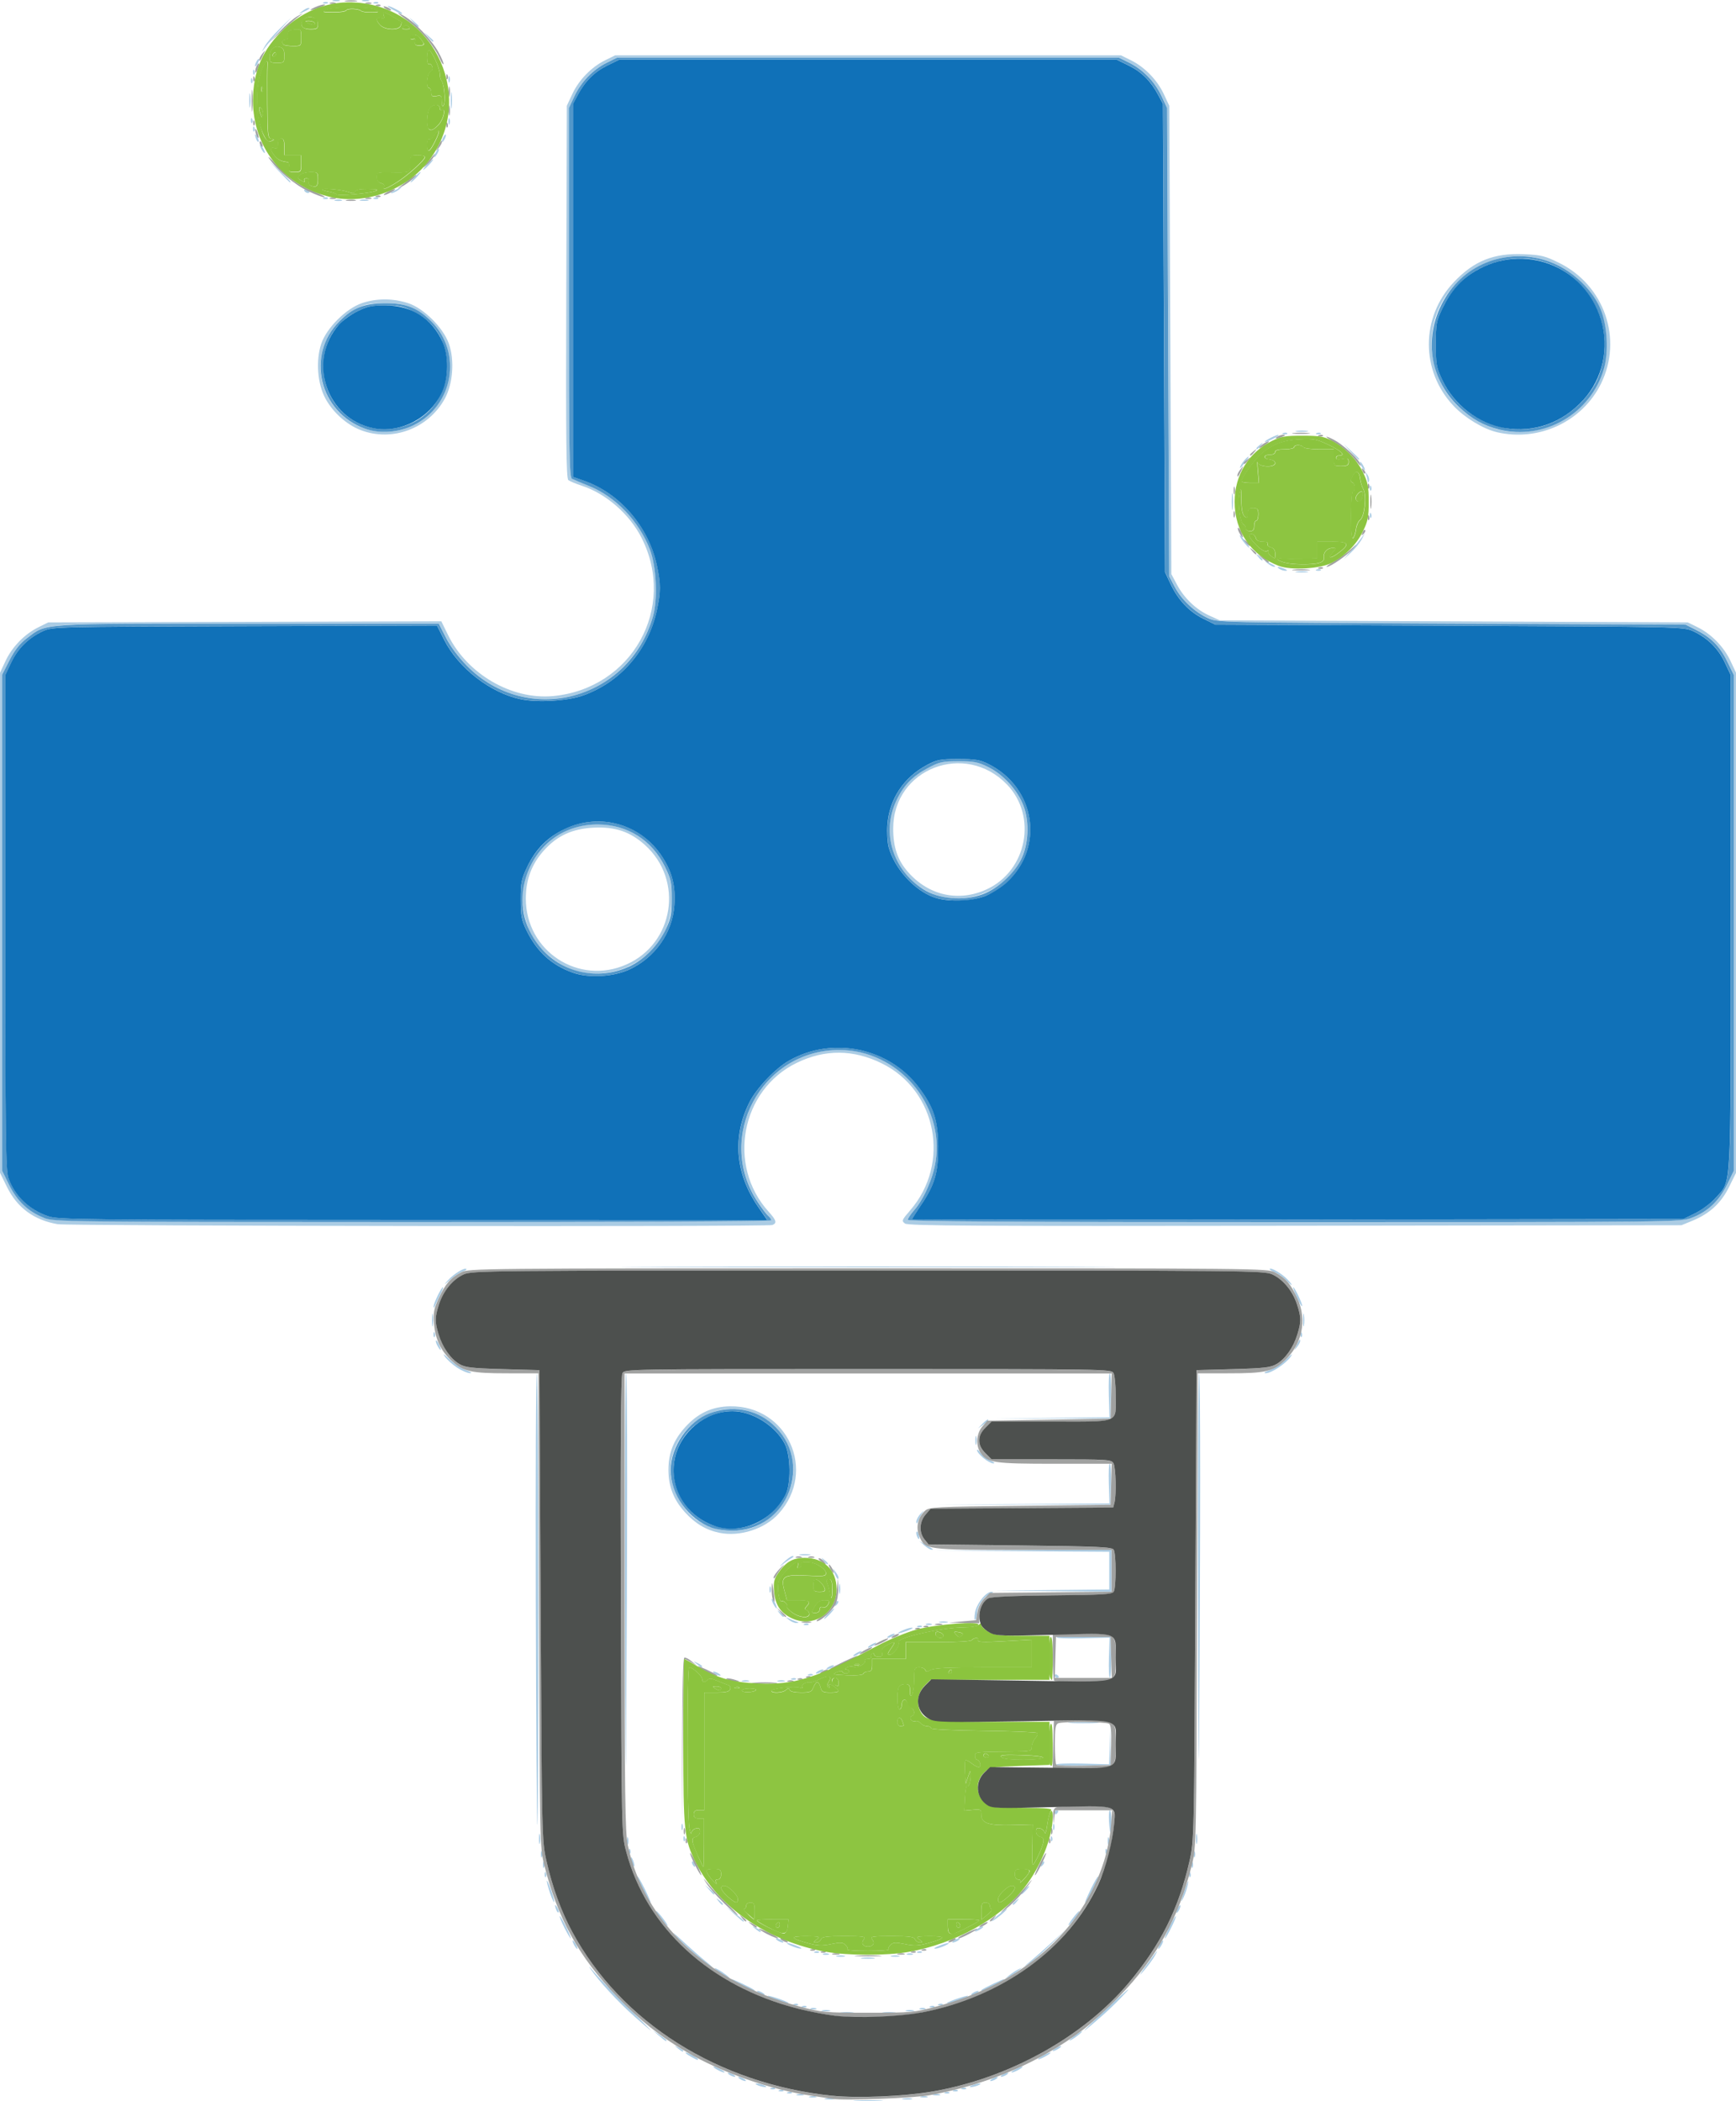 <?xml version="1.0" encoding="UTF-8" standalone="no"?>
<!-- Created with Inkscape (http://www.inkscape.org/) -->

<svg
   width="35.01mm"
   height="42.354mm"
   viewBox="0 0 35.01 42.354"
   version="1.1"
   id="svg1"
   xml:space="preserve"
   inkscape:version="1.4 (e7c3feb1, 2024-10-09)"
   sodipodi:docname="whyus_icon5.svg"
   xmlns:inkscape="http://www.inkscape.org/namespaces/inkscape"
   xmlns:sodipodi="http://sodipodi.sourceforge.net/DTD/sodipodi-0.dtd"
   xmlns="http://www.w3.org/2000/svg"
   xmlns:svg="http://www.w3.org/2000/svg"><sodipodi:namedview
     id="namedview1"
     pagecolor="#ffffff"
     bordercolor="#000000"
     borderopacity="0.25"
     inkscape:showpageshadow="2"
     inkscape:pageopacity="0.0"
     inkscape:pagecheckerboard="0"
     inkscape:deskcolor="#d1d1d1"
     inkscape:document-units="mm"
     showborder="false"
     inkscape:zoom="0.18285071"
     inkscape:cx="65.627309"
     inkscape:cy="82.034136"
     inkscape:window-width="1368"
     inkscape:window-height="607"
     inkscape:window-x="0"
     inkscape:window-y="38"
     inkscape:window-maximized="0"
     inkscape:current-layer="layer1" /><defs
     id="defs1" /><g
     inkscape:label="Layer 1"
     inkscape:groupmode="layer"
     id="layer1"
     transform="translate(-122.724,-104.78)"><g
       id="g1"><path
         style="fill:#abcce4"
         d="m 139.986,147.119 c 0.134,-0.008 0.353,-0.008 0.487,0 0.134,0.008 0.024,0.015 -0.243,0.015 -0.268,0 -0.377,-0.007 -0.243,-0.015 z m -0.613,-0.041 c 0.053,-0.01 0.129,-0.01 0.169,8.5e-4 0.041,0.011 -0.003,0.019 -0.096,0.018 -0.093,-4.7e-4 -0.126,-0.009 -0.074,-0.019 z m 1.566,0 c 0.053,-0.01 0.129,-0.01 0.169,8.5e-4 0.041,0.011 -0.003,0.019 -0.096,0.018 -0.093,-4.7e-4 -0.126,-0.009 -0.074,-0.019 z m -1.884,-0.042 c 0.041,-0.011 0.098,-0.01 0.127,0.002 0.029,0.012 -0.005,0.02 -0.075,0.019 -0.07,-8.6e-4 -0.093,-0.01 -0.052,-0.021 z m 2.244,0 c 0.041,-0.011 0.098,-0.01 0.127,0.002 0.029,0.012 -0.005,0.02 -0.075,0.019 -0.07,-8.6e-4 -0.093,-0.01 -0.052,-0.021 z m -2.498,-0.042 c 0.041,-0.011 0.098,-0.01 0.127,0.002 0.029,0.012 -0.005,0.02 -0.075,0.019 -0.07,-8.6e-4 -0.093,-0.01 -0.052,-0.021 z m 2.752,0 c 0.041,-0.011 0.098,-0.01 0.127,0.002 0.029,0.012 -0.005,0.02 -0.075,0.019 -0.07,-8.6e-4 -0.093,-0.01 -0.052,-0.021 z m -2.94,-0.042 c 0.031,-0.012 0.067,-0.011 0.081,0.003 0.014,0.014 -0.011,0.024 -0.056,0.022 -0.049,-0.002 -0.059,-0.012 -0.026,-0.026 z m 3.175,0 c 0.031,-0.012 0.067,-0.011 0.081,0.003 0.014,0.014 -0.011,0.024 -0.056,0.022 -0.049,-0.002 -0.059,-0.012 -0.026,-0.026 z m -3.344,-0.042 c 0.031,-0.012 0.067,-0.011 0.081,0.003 0.014,0.014 -0.011,0.024 -0.056,0.022 -0.049,-0.002 -0.059,-0.012 -0.026,-0.026 z m 3.514,0 c 0.031,-0.012 0.067,-0.011 0.081,0.003 0.014,0.014 -0.011,0.024 -0.056,0.022 -0.049,-0.002 -0.059,-0.012 -0.026,-0.026 z m -3.683,-0.042 c 0.031,-0.012 0.067,-0.011 0.081,0.003 0.014,0.014 -0.011,0.024 -0.056,0.022 -0.049,-0.002 -0.059,-0.012 -0.026,-0.026 z m 3.852,0 c 0.031,-0.012 0.067,-0.011 0.081,0.003 0.014,0.014 -0.011,0.024 -0.056,0.022 -0.049,-0.002 -0.059,-0.012 -0.026,-0.026 z m -4.12,-0.056 c -0.053,-0.023 -0.061,-0.036 -0.021,-0.036 0.035,0 0.102,0.016 0.148,0.036 0.053,0.023 0.061,0.036 0.021,0.036 -0.035,0 -0.102,-0.016 -0.148,-0.036 z m 4.318,0 c 0.047,-0.02 0.113,-0.036 0.148,-0.036 0.04,0 0.032,0.013 -0.021,0.036 -0.047,0.02 -0.113,0.036 -0.148,0.036 -0.04,0 -0.032,-0.013 0.021,-0.036 z m -4.678,-0.127 c -0.035,-0.023 -0.044,-0.041 -0.021,-0.041 0.023,0 0.071,0.018 0.106,0.041 0.035,0.023 0.044,0.041 0.021,0.041 -0.023,0 -0.071,-0.018 -0.106,-0.041 z m 5.08,0 c 0.035,-0.023 0.083,-0.041 0.106,-0.041 0.023,0 0.014,0.018 -0.021,0.041 -0.035,0.023 -0.083,0.041 -0.106,0.041 -0.023,0 -0.014,-0.018 0.021,-0.041 z m -5.292,-0.085 c -0.035,-0.023 -0.044,-0.041 -0.021,-0.041 0.023,0 0.071,0.018 0.106,0.041 0.035,0.023 0.044,0.041 0.021,0.041 -0.023,0 -0.071,-0.018 -0.106,-0.041 z m 5.503,0 c 0.035,-0.023 0.083,-0.041 0.106,-0.041 0.023,0 0.014,0.018 -0.021,0.041 -0.035,0.023 -0.083,0.041 -0.106,0.041 -0.023,0 -0.014,-0.018 0.021,-0.041 z m -5.757,-0.106 c -0.058,-0.033 -0.087,-0.06 -0.064,-0.06 0.023,0 0.09,0.027 0.148,0.06 0.058,0.033 0.087,0.06 0.064,0.06 -0.023,0 -0.09,-0.027 -0.148,-0.06 z m 6.011,0 c 0.058,-0.033 0.125,-0.06 0.148,-0.06 0.023,0 -0.005,0.027 -0.064,0.06 -0.058,0.033 -0.125,0.06 -0.148,0.06 -0.023,0 0.005,-0.027 0.064,-0.06 z m -6.53,-0.257 c -0.158,-0.086 -0.149,-0.122 0.011,-0.039 0.07,0.036 0.127,0.075 0.127,0.086 0,0.027 -0.005,0.026 -0.138,-0.046 z m 6.996,0.048 c 0,-0.012 0.057,-0.051 0.127,-0.087 0.07,-0.036 0.127,-0.056 0.127,-0.044 0,0.012 -0.057,0.051 -0.127,0.087 -0.07,0.036 -0.127,0.056 -0.127,0.044 z m -7.263,-0.216 c -0.079,-0.063 -0.078,-0.064 0.013,-0.02 0.052,0.025 0.095,0.055 0.095,0.066 0,0.032 -0.022,0.023 -0.108,-0.046 z m 7.559,0.048 c 0,-0.012 0.038,-0.042 0.085,-0.067 0.047,-0.025 0.085,-0.036 0.085,-0.024 0,0.012 -0.038,0.042 -0.085,0.067 -0.047,0.025 -0.085,0.036 -0.085,0.024 z m -7.938,-0.303 -0.127,-0.109 0.138,0.091 c 0.076,0.05 0.138,0.099 0.138,0.109 0,0.032 -0.018,0.021 -0.148,-0.091 z m 8.276,0.094 c 0,-0.012 0.057,-0.062 0.127,-0.112 0.07,-0.05 0.127,-0.081 0.127,-0.069 0,0.012 -0.057,0.062 -0.127,0.112 -0.07,0.05 -0.127,0.081 -0.127,0.069 z m -8.772,-0.482 c -0.324,-0.285 -0.728,-0.723 -0.888,-0.963 -0.046,-0.07 -0.023,-0.051 0.052,0.042 0.075,0.093 0.372,0.403 0.659,0.688 0.287,0.285 0.517,0.519 0.512,0.519 -0.006,0 -0.157,-0.129 -0.336,-0.286 z m 9.089,0.261 c 0.281,-0.291 1.003,-0.953 0.851,-0.779 -0.112,0.128 -0.321,0.336 -0.464,0.463 -0.257,0.228 -0.468,0.401 -0.387,0.316 z m -4.921,-0.344 c 0.064,-0.01 0.169,-0.01 0.233,0 0.064,0.01 0.012,0.018 -0.116,0.018 -0.128,0 -0.18,-0.008 -0.116,-0.018 z m 0.847,0 c 0.064,-0.01 0.169,-0.01 0.233,0 0.064,0.01 0.012,0.018 -0.116,0.018 -0.128,0 -0.18,-0.008 -0.116,-0.018 z m -1.228,-0.041 c 0.041,-0.011 0.107,-0.011 0.148,0 0.041,0.011 0.007,0.019 -0.074,0.019 -0.082,0 -0.115,-0.009 -0.074,-0.019 z m 1.693,0 c 0.041,-0.011 0.107,-0.011 0.148,0 0.041,0.011 0.007,0.019 -0.074,0.019 -0.082,0 -0.115,-0.009 -0.074,-0.019 z m -1.926,-0.041 c 0.029,-0.012 0.077,-0.012 0.106,0 0.029,0.012 0.005,0.021 -0.053,0.021 -0.058,0 -0.082,-0.01 -0.053,-0.021 z m 2.201,0 c 0.029,-0.012 0.077,-0.012 0.106,0 0.029,0.012 0.005,0.021 -0.053,0.021 -0.058,0 -0.082,-0.01 -0.053,-0.021 z m -2.368,-0.043 c 0.031,-0.012 0.067,-0.011 0.081,0.003 0.014,0.014 -0.011,0.024 -0.056,0.022 -0.049,-0.002 -0.059,-0.012 -0.026,-0.026 z m 2.582,0 c 0.031,-0.012 0.067,-0.011 0.081,0.003 0.014,0.014 -0.011,0.024 -0.056,0.022 -0.049,-0.002 -0.059,-0.012 -0.026,-0.026 z m -2.752,-0.042 c 0.031,-0.012 0.067,-0.011 0.081,0.003 0.014,0.014 -0.011,0.024 -0.056,0.022 -0.049,-0.002 -0.059,-0.012 -0.026,-0.026 z m 2.921,0 c 0.031,-0.012 0.067,-0.011 0.081,0.003 0.014,0.014 -0.011,0.024 -0.056,0.022 -0.049,-0.002 -0.059,-0.012 -0.026,-0.026 z m -3.286,-0.085 c -0.1,-0.035 -0.175,-0.072 -0.166,-0.081 0.009,-0.009 0.12,0.02 0.246,0.065 0.126,0.045 0.201,0.081 0.166,0.081 -0.035,-1.4e-4 -0.146,-0.029 -0.246,-0.065 z m 3.629,-0.016 c 0.126,-0.045 0.237,-0.074 0.246,-0.065 0.02,0.02 -0.366,0.154 -0.43,0.15 -0.025,-0.002 0.058,-0.04 0.184,-0.085 z m -3.976,-0.124 c -0.035,-0.023 -0.044,-0.041 -0.021,-0.041 0.023,0 0.071,0.018 0.106,0.041 0.035,0.023 0.044,0.041 0.021,0.041 -0.023,0 -0.071,-0.018 -0.106,-0.041 z m 4.318,0 c 0.035,-0.023 0.083,-0.041 0.106,-0.041 0.023,0 0.014,0.018 -0.021,0.041 -0.035,0.023 -0.083,0.041 -0.106,0.041 -0.023,0 -0.014,-0.018 0.021,-0.041 z m -4.667,-0.151 c -0.111,-0.058 -0.201,-0.114 -0.201,-0.126 0,-0.019 0.419,0.179 0.462,0.218 0.052,0.048 -0.085,-0.001 -0.261,-0.092 z m 4.84,0.092 c 0.043,-0.039 0.462,-0.237 0.462,-0.218 0,0.024 -0.404,0.234 -0.45,0.234 -0.016,0 -0.022,-0.007 -0.012,-0.016 z m -5.242,-0.327 c -0.144,-0.092 -0.191,-0.154 -0.064,-0.084 0.097,0.053 0.249,0.171 0.222,0.172 -0.012,3.5e-4 -0.083,-0.039 -0.159,-0.087 z m 5.81,0.025 c 0.047,-0.038 0.123,-0.088 0.169,-0.111 l 0.085,-0.042 -0.085,0.069 c -0.047,0.038 -0.123,0.088 -0.169,0.111 l -0.085,0.042 z m 2.754,-0.19 c 0.228,-0.319 0.275,-0.371 0.168,-0.186 -0.042,0.072 -0.141,0.206 -0.22,0.296 -0.103,0.118 -0.088,0.086 0.052,-0.111 z m -9.043,-0.185 c -0.15,-0.125 -0.349,-0.311 -0.442,-0.412 -0.096,-0.104 -0.041,-0.065 0.127,0.091 0.163,0.151 0.373,0.336 0.466,0.411 0.093,0.074 0.159,0.136 0.146,0.137 -0.013,7.8e-4 -0.146,-0.101 -0.296,-0.226 z m 6.712,0.095 c 0.093,-0.077 0.295,-0.255 0.448,-0.395 l 0.278,-0.255 -0.3,0.297 c -0.165,0.163 -0.366,0.341 -0.448,0.395 -0.134,0.089 -0.132,0.085 0.021,-0.042 z m -3.397,-0.067 c 0.064,-0.01 0.169,-0.01 0.233,0 0.064,0.01 0.012,0.018 -0.116,0.018 -0.128,0 -0.18,-0.008 -0.116,-0.018 z m -0.508,-0.041 c 0.041,-0.011 0.107,-0.011 0.148,0 0.041,0.011 0.007,0.019 -0.074,0.019 -0.082,0 -0.115,-0.009 -0.074,-0.019 z m 1.101,0 c 0.041,-0.011 0.107,-0.011 0.148,0 0.041,0.011 0.007,0.019 -0.074,0.019 -0.082,0 -0.115,-0.009 -0.074,-0.019 z m -1.376,-0.041 c 0.029,-0.012 0.077,-0.012 0.106,0 0.029,0.012 0.005,0.021 -0.053,0.021 -0.058,0 -0.082,-0.01 -0.053,-0.021 z m 1.693,0 c 0.029,-0.012 0.077,-0.012 0.106,0 0.029,0.012 0.005,0.021 -0.053,0.021 -0.058,0 -0.082,-0.01 -0.053,-0.021 z m -1.86,-0.043 c 0.031,-0.012 0.067,-0.011 0.081,0.003 0.014,0.014 -0.011,0.024 -0.056,0.022 -0.049,-0.002 -0.059,-0.012 -0.026,-0.026 z m 2.074,0 c 0.031,-0.012 0.067,-0.011 0.081,0.003 0.014,0.014 -0.011,0.024 -0.056,0.022 -0.049,-0.002 -0.059,-0.012 -0.026,-0.026 z m -6.935,-0.14 c -0.025,-0.047 -0.036,-0.085 -0.024,-0.085 0.012,0 0.042,0.038 0.067,0.085 0.025,0.047 0.036,0.085 0.024,0.085 -0.012,0 -0.042,-0.038 -0.067,-0.085 z m 4.381,0.023 c -0.163,-0.075 -0.087,-0.076 0.106,-0.002 0.082,0.031 0.12,0.058 0.085,0.058 -0.035,7.2e-4 -0.121,-0.025 -0.191,-0.057 z m 2.985,-0.002 c 0.193,-0.074 0.269,-0.073 0.106,0.002 -0.07,0.032 -0.156,0.058 -0.191,0.057 -0.035,-7.2e-4 0.003,-0.027 0.085,-0.058 z m 4.445,-0.021 c 0.025,-0.047 0.055,-0.085 0.067,-0.085 0.012,0 7.8e-4,0.038 -0.024,0.085 -0.025,0.047 -0.055,0.085 -0.067,0.085 -0.012,0 -7.8e-4,-0.038 0.024,-0.085 z m -7.705,-0.085 c -0.035,-0.023 -0.044,-0.041 -0.021,-0.041 0.023,0 0.071,0.018 0.106,0.041 0.035,0.023 0.044,0.041 0.021,0.041 -0.023,0 -0.071,-0.018 -0.106,-0.041 z m 3.556,0 c 0.035,-0.023 0.083,-0.041 0.106,-0.041 0.023,0 0.014,0.018 -0.021,0.041 -0.035,0.023 -0.083,0.041 -0.106,0.041 -0.023,0 -0.014,-0.018 0.021,-0.041 z m -7.855,-0.258 c -0.06,-0.119 -0.102,-0.223 -0.094,-0.232 0.009,-0.009 0.067,0.088 0.129,0.216 0.062,0.127 0.105,0.232 0.094,0.232 -0.011,0 -0.069,-0.097 -0.129,-0.216 z m 12.203,-0.016 c 0.062,-0.127 0.121,-0.225 0.129,-0.216 0.019,0.019 -0.195,0.448 -0.223,0.448 -0.011,0 0.031,-0.104 0.094,-0.232 z m -8.351,0.039 c -0.079,-0.063 -0.078,-0.064 0.013,-0.02 0.052,0.025 0.095,0.055 0.095,0.066 0,0.032 -0.022,0.023 -0.108,-0.046 z m 4.426,0.048 c 0,-0.012 0.038,-0.042 0.085,-0.067 0.047,-0.025 0.085,-0.036 0.085,-0.024 0,0.012 -0.038,0.042 -0.085,0.067 -0.047,0.025 -0.085,0.036 -0.085,0.024 z m -6.271,-0.183 c -0.122,-0.147 -0.173,-0.222 -0.152,-0.222 0.012,0 0.072,0.067 0.134,0.148 0.115,0.151 0.129,0.208 0.018,0.074 z m 8.237,-0.067 c 0.065,-0.086 0.127,-0.155 0.138,-0.155 0.029,0 -0.154,0.248 -0.208,0.281 -0.026,0.016 0.005,-0.04 0.07,-0.126 z m -6.817,-0.095 -0.166,-0.151 0.18,0.137 c 0.164,0.125 0.205,0.165 0.166,0.165 -0.008,0 -0.089,-0.068 -0.18,-0.151 z m 5.189,0.14 c 0,-0.009 0.081,-0.081 0.18,-0.16 0.099,-0.079 0.153,-0.11 0.12,-0.069 -0.062,0.077 -0.3,0.258 -0.3,0.229 z m -8.779,-0.223 c -0.041,-0.106 -0.029,-0.134 0.021,-0.048 0.025,0.043 0.036,0.086 0.025,0.097 -0.011,0.011 -0.032,-0.011 -0.046,-0.049 z m 12.506,0.044 c 0,-0.023 0.018,-0.071 0.041,-0.106 0.023,-0.035 0.041,-0.044 0.041,-0.021 0,0.023 -0.018,0.071 -0.041,0.106 -0.023,0.035 -0.041,0.044 -0.041,0.021 z m -9.235,-0.222 c -0.053,-0.067 -0.051,-0.069 0.016,-0.016 0.07,0.055 0.093,0.09 0.058,0.09 -0.009,0 -0.042,-0.033 -0.074,-0.074 z m 5.932,0.058 c 0,-0.009 0.033,-0.042 0.074,-0.074 0.067,-0.053 0.069,-0.051 0.016,0.016 -0.055,0.07 -0.09,0.093 -0.09,0.058 z m -9.33,-0.222 c -0.037,-0.11 -0.067,-0.221 -0.065,-0.246 0.002,-0.025 0.04,0.058 0.085,0.184 0.045,0.126 0.074,0.237 0.065,0.246 -0.009,0.009 -0.047,-0.074 -0.085,-0.184 z m 1.877,-0.062 c -0.072,-0.142 -0.123,-0.265 -0.115,-0.274 0.009,-0.009 0.076,0.108 0.151,0.258 0.074,0.151 0.126,0.274 0.115,0.274 -0.011,0 -0.079,-0.116 -0.151,-0.258 z m 9.028,-0.015 c 0.074,-0.151 0.142,-0.267 0.151,-0.258 0.019,0.019 -0.237,0.532 -0.265,0.532 -0.011,0 0.041,-0.123 0.115,-0.274 z m 1.839,0.189 c 0.015,-0.058 0.053,-0.173 0.085,-0.254 0.05,-0.127 0.055,-0.131 0.034,-0.026 -0.013,0.067 -0.051,0.182 -0.085,0.254 -0.046,0.099 -0.054,0.105 -0.034,0.026 z m -9.536,-0.18 -0.081,-0.095 0.095,0.081 c 0.089,0.076 0.115,0.11 0.081,0.11 -0.008,0 -0.051,-0.043 -0.095,-0.095 z m 6.354,0.011 c 0.042,-0.047 0.086,-0.085 0.098,-0.085 0.012,0 -0.013,0.038 -0.056,0.085 -0.042,0.047 -0.086,0.085 -0.098,0.085 -0.012,0 0.013,-0.038 0.056,-0.085 z m -9.67,-0.321 c 0.002,-0.049 0.012,-0.059 0.026,-0.026 0.012,0.031 0.011,0.067 -0.003,0.081 -0.014,0.014 -0.024,-0.011 -0.022,-0.056 z m 12.996,0 c 0.002,-0.049 0.012,-0.059 0.026,-0.026 0.012,0.031 0.011,0.067 -0.003,0.081 -0.014,0.014 -0.024,-0.011 -0.022,-0.056 z M 133.674,142.367 c 0,-0.058 0.01,-0.082 0.021,-0.053 0.012,0.029 0.012,0.077 0,0.106 -0.012,0.029 -0.021,0.005 -0.021,-0.053 z m 13.081,0 c 0,-0.058 0.01,-0.082 0.021,-0.053 0.012,0.029 0.012,0.077 0,0.106 -0.012,0.029 -0.021,0.005 -0.021,-0.053 z m -11.283,-0.023 c -0.015,-0.038 -0.025,-0.091 -0.024,-0.118 10e-4,-0.027 0.021,-0.004 0.043,0.052 0.022,0.056 0.033,0.109 0.024,0.118 -0.009,0.009 -0.029,-0.014 -0.043,-0.052 z m 1.221,0.02 c -0.015,-0.025 -0.019,-0.054 -0.008,-0.065 0.011,-0.011 0.032,0.009 0.045,0.045 0.029,0.075 0.004,0.088 -0.037,0.02 z m 7.032,-0.01 c 0.016,-0.042 0.04,-0.065 0.053,-0.052 0.013,0.013 3e-5,0.047 -0.029,0.076 -0.042,0.042 -0.047,0.037 -0.024,-0.024 z m -10.093,-0.199 c 0,-0.058 0.01,-0.082 0.021,-0.053 0.012,0.029 0.012,0.077 0,0.106 -0.012,0.029 -0.021,0.005 -0.021,-0.053 z m 13.166,0 c 0,-0.058 0.01,-0.082 0.021,-0.053 0.012,0.029 0.012,0.077 0,0.106 -0.012,0.029 -0.021,0.005 -0.021,-0.053 z m -11.391,-0.067 c 0.002,-0.049 0.012,-0.059 0.026,-0.026 0.012,0.031 0.011,0.067 -0.003,0.081 -0.014,0.014 -0.024,-0.011 -0.022,-0.056 z m 9.61,0 c 0.002,-0.049 0.012,-0.059 0.026,-0.026 0.012,0.031 0.011,0.067 -0.003,0.081 -0.014,0.014 -0.024,-0.011 -0.022,-0.056 z m -11.423,-0.25 c 4.7e-4,-0.093 0.009,-0.126 0.019,-0.074 0.01,0.053 0.01,0.129 -8.5e-4,0.169 -0.011,0.041 -0.019,-0.003 -0.018,-0.096 z m 1.776,0.042 c 8.6e-4,-0.07 0.01,-0.093 0.021,-0.052 0.011,0.041 0.01,0.098 -0.002,0.127 -0.012,0.029 -0.02,-0.005 -0.019,-0.075 z m 9.694,0 c 8.6e-4,-0.07 0.01,-0.093 0.021,-0.052 0.011,0.041 0.01,0.098 -0.002,0.127 -0.012,0.029 -0.02,-0.005 -0.019,-0.075 z m 1.78,-0.042 c 4.7e-4,-0.093 0.009,-0.126 0.019,-0.074 0.01,0.053 0.01,0.129 -8.6e-4,0.169 -0.011,0.041 -0.019,-0.003 -0.018,-0.096 z m -10.337,-0.004 c 0.002,-0.049 0.012,-0.059 0.026,-0.026 0.012,0.031 0.011,0.067 -0.003,0.081 -0.014,0.014 -0.024,-0.011 -0.022,-0.056 z m 7.408,0 c 0.002,-0.049 0.012,-0.059 0.026,-0.026 0.012,0.031 0.011,0.067 -0.003,0.081 -0.014,0.014 -0.024,-0.011 -0.022,-0.056 z m -8.587,-4.727 c -0.006,-2.555 0.004,-4.646 0.022,-4.646 0.029,-1e-5 0.029,3.216 -5.5e-4,7.62 -0.006,0.92 -0.016,-0.419 -0.021,-2.974 z m 9.762,4.392 c -0.008,-0.128 -2.2e-4,-0.233 0.017,-0.233 0.018,3e-5 0.032,0.105 0.032,0.233 0,0.301 -0.03,0.3 -0.049,-6e-5 z m -8.623,0.106 c 0,-0.058 0.01,-0.082 0.021,-0.053 0.012,0.029 0.012,0.077 0,0.106 -0.012,0.029 -0.021,0.005 -0.021,-0.053 z m 7.493,0 c 0,-0.058 0.01,-0.082 0.021,-0.053 0.012,0.029 0.012,0.077 0,0.106 -0.012,0.029 -0.021,0.005 -0.021,-0.053 z m -10.431,-4.593 c -0.006,-2.503 0.003,-4.551 0.021,-4.551 0.018,0 0.032,2.048 0.032,4.551 0,2.503 -0.009,4.551 -0.021,4.551 -0.011,0 -0.026,-2.048 -0.032,-4.551 z m 13.355,0.011 c -0.006,-2.509 0.004,-4.561 0.022,-4.561 0.029,-1e-5 0.029,3.207 -5.6e-4,7.493 -0.006,0.896 -0.016,-0.423 -0.021,-2.932 z m -2.889,4.286 c 0,-0.023 0.02,-0.042 0.045,-0.042 0.025,0 0.033,0.019 0.019,0.042 -0.014,0.023 -0.035,0.042 -0.045,0.042 -0.01,0 -0.019,-0.019 -0.019,-0.042 z m 0.028,-0.962 c -0.011,-0.018 0.225,-0.027 0.524,-0.02 l 0.545,0.013 0.014,-0.394 0.014,-0.394 -0.002,0.402 -0.002,0.402 -0.536,0.012 c -0.295,0.007 -0.546,-0.003 -0.557,-0.021 z m 0.301,-0.848 c 0.146,-0.008 0.375,-0.008 0.508,1.6e-4 0.133,0.008 0.013,0.015 -0.266,0.015 -0.279,-8e-5 -0.388,-0.007 -0.242,-0.015 z m -6.626,-0.845 c 0.041,-0.011 0.098,-0.01 0.127,0.002 0.029,0.012 -0.005,0.02 -0.075,0.019 -0.07,-8.6e-4 -0.093,-0.01 -0.052,-0.021 z m 0.72,0 c 0.041,-0.011 0.098,-0.01 0.127,0.002 0.029,0.012 -0.005,0.02 -0.075,0.019 -0.07,-8.6e-4 -0.093,-0.01 -0.052,-0.021 z m 0.277,-0.042 c 0.031,-0.012 0.067,-0.011 0.081,0.003 0.014,0.014 -0.011,0.024 -0.056,0.022 -0.049,-0.002 -0.059,-0.012 -0.026,-0.026 z m 5.3,-0.058 c 0,-0.025 0.019,-0.033 0.042,-0.019 0.023,0.014 0.042,0.035 0.042,0.045 0,0.01 -0.019,0.019 -0.042,0.019 -0.023,0 -0.042,-0.02 -0.042,-0.045 z m 1.093,-0.36 0.013,-0.405 -0.551,0.013 c -0.303,0.007 -0.536,-0.002 -0.518,-0.02 0.018,-0.018 0.27,-0.028 0.559,-0.021 l 0.526,0.012 0.012,0.413 c 0.007,0.227 -0.003,0.413 -0.021,0.413 -0.018,5e-5 -0.027,-0.182 -0.02,-0.405 z m -7.951,0.32 c -0.035,-0.023 -0.044,-0.041 -0.021,-0.041 0.023,0 0.071,0.018 0.106,0.041 0.035,0.023 0.044,0.041 0.021,0.041 -0.023,0 -0.071,-0.018 -0.106,-0.041 z m 1.897,0.013 c 0.031,-0.012 0.067,-0.011 0.081,0.003 0.014,0.014 -0.011,0.024 -0.056,0.022 -0.049,-0.002 -0.059,-0.012 -0.026,-0.026 z m 0.177,-0.056 c 0.035,-0.023 0.083,-0.041 0.106,-0.041 0.023,0 0.014,0.018 -0.021,0.041 -0.035,0.023 -0.083,0.041 -0.106,0.041 -0.023,0 -0.014,-0.018 0.021,-0.041 z m 0.212,-0.085 c 0.035,-0.023 0.083,-0.041 0.106,-0.041 0.023,0 0.014,0.018 -0.021,0.041 -0.035,0.023 -0.083,0.041 -0.106,0.041 -0.023,0 -0.014,-0.018 0.021,-0.041 z m -2.648,-0.066 c -0.079,-0.063 -0.078,-0.064 0.013,-0.02 0.052,0.025 0.095,0.055 0.095,0.066 0,0.032 -0.022,0.023 -0.108,-0.046 z m 3.156,-0.164 c 0,-0.012 0.038,-0.042 0.085,-0.067 0.047,-0.025 0.085,-0.036 0.085,-0.024 0,0.012 -0.038,0.042 -0.085,0.067 -0.047,0.025 -0.085,0.036 -0.085,0.024 z m 0.296,-0.169 c 0,-0.012 0.038,-0.042 0.085,-0.067 0.047,-0.025 0.085,-0.036 0.085,-0.024 0,0.012 -0.038,0.042 -0.085,0.067 -0.047,0.025 -0.085,0.036 -0.085,0.024 z m 0.423,-0.236 c 0.035,-0.023 0.083,-0.041 0.106,-0.041 0.023,0 0.014,0.018 -0.021,0.041 -0.035,0.023 -0.083,0.041 -0.106,0.041 -0.023,0 -0.014,-0.018 0.021,-0.041 z m 0.275,-0.107 c 0.07,-0.032 0.156,-0.058 0.191,-0.057 0.035,7.2e-4 -0.003,0.027 -0.085,0.058 -0.193,0.074 -0.269,0.073 -0.106,-0.002 z m 0.31,-0.091 c 0.031,-0.012 0.067,-0.011 0.081,0.003 0.014,0.014 -0.011,0.024 -0.056,0.022 -0.049,-0.002 -0.059,-0.012 -0.026,-0.026 z m -2.286,-0.042 c 0.031,-0.012 0.067,-0.011 0.081,0.003 0.014,0.014 -0.011,0.024 -0.056,0.022 -0.049,-0.002 -0.059,-0.012 -0.026,-0.026 z m 2.453,8.8e-4 c 0.029,-0.012 0.077,-0.012 0.106,0 0.029,0.012 0.005,0.021 -0.053,0.021 -0.058,0 -0.082,-0.01 -0.053,-0.021 z m -2.765,-0.08 c -0.081,-0.065 -0.081,-0.065 0.002,-0.027 0.047,0.021 0.113,0.05 0.148,0.062 0.055,0.02 0.054,0.024 -0.002,0.027 -0.036,0.002 -0.103,-0.026 -0.148,-0.062 z m 3.04,0.037 c 0.041,-0.011 0.107,-0.011 0.148,0 0.041,0.011 0.007,0.019 -0.074,0.019 -0.082,0 -0.115,-0.009 -0.074,-0.019 z m 0.71,-0.187 c 0.034,-0.183 0.225,-0.421 0.335,-0.417 0.044,0.002 0.036,0.015 -0.023,0.039 -0.133,0.054 -0.27,0.25 -0.27,0.385 0,0.065 -0.016,0.129 -0.036,0.141 -0.02,0.012 -0.022,-0.054 -0.005,-0.149 z m -2.964,0.025 c 0.055,-0.058 0.109,-0.106 0.121,-0.106 0.012,0 -0.024,0.048 -0.078,0.106 -0.055,0.058 -0.109,0.106 -0.121,0.106 -0.012,0 0.024,-0.048 0.078,-0.106 z m -0.979,-0.011 c -0.053,-0.067 -0.051,-0.069 0.016,-0.016 0.07,0.055 0.093,0.09 0.058,0.09 -0.009,0 -0.042,-0.033 -0.074,-0.074 z m -0.124,-0.184 c -0.026,-0.049 -0.039,-0.096 -0.029,-0.106 0.01,-0.01 0.04,0.03 0.066,0.088 0.058,0.128 0.03,0.142 -0.036,0.018 z m 1.253,-0.009 c 0.016,-0.042 0.04,-0.065 0.053,-0.052 0.013,0.013 2e-5,0.047 -0.029,0.076 -0.042,0.042 -0.047,0.037 -0.024,-0.024 z m 0.071,-0.305 c 4.7e-4,-0.093 0.009,-0.126 0.019,-0.074 0.01,0.053 0.01,0.129 -8.5e-4,0.169 -0.011,0.041 -0.019,-0.003 -0.018,-0.096 z m -1.401,0.021 c 0,-0.058 0.01,-0.082 0.021,-0.053 0.012,0.029 0.012,0.077 0,0.106 -0.012,0.029 -0.021,0.005 -0.021,-0.053 z m 5.698,0.011 1.154,-0.012 v -0.38 -0.38 l -1.767,-0.011 -1.767,-0.011 1.789,-0.01 1.789,-0.01 v 0.423 0.423 l -1.175,-0.01 -1.175,-0.01 z m -4.386,-0.339 c -0.046,-0.108 -0.045,-0.11 0.014,-0.034 0.035,0.045 0.064,0.098 0.064,0.116 0,0.064 -0.029,0.034 -0.079,-0.082 z m -1.035,-0.212 c 0.076,-0.076 0.163,-0.137 0.192,-0.136 0.029,7.1e-4 0.015,0.022 -0.031,0.048 -0.047,0.026 -0.133,0.087 -0.192,0.136 -0.059,0.049 -0.045,0.028 0.031,-0.048 z m 0.812,-0.042 c -0.053,-0.067 -0.051,-0.069 0.016,-0.016 0.07,0.055 0.093,0.09 0.058,0.09 -0.009,0 -0.042,-0.033 -0.074,-0.074 z m -0.471,-0.125 c 0.052,-0.01 0.138,-0.01 0.191,0 0.052,0.01 0.01,0.018 -0.095,0.018 -0.105,0 -0.148,-0.008 -0.095,-0.018 z m 2.502,-0.184 -0.1,-0.087 0.127,0.074 c 0.167,0.098 0.17,0.1 0.118,0.1 -0.025,0 -0.09,-0.039 -0.145,-0.087 z m -0.149,-0.19 c -0.014,-0.036 -0.016,-0.075 -0.004,-0.086 0.012,-0.012 0.031,0.018 0.044,0.065 0.026,0.101 -0.003,0.116 -0.04,0.021 z m -3.979,-0.062 c -0.274,-0.056 -0.494,-0.188 -0.703,-0.421 -0.225,-0.25 -0.327,-0.515 -0.327,-0.849 0,-0.341 0.104,-0.603 0.342,-0.864 0.257,-0.281 0.538,-0.411 0.901,-0.416 1.158,-0.017 1.757,1.303 0.98,2.163 -0.278,0.308 -0.782,0.471 -1.193,0.387 z m 0.674,-0.108 c 0.267,-0.091 0.553,-0.355 0.691,-0.636 0.392,-0.801 -0.211,-1.753 -1.11,-1.753 -0.662,0 -1.243,0.574 -1.243,1.229 0,0.363 0.233,0.808 0.528,1.009 0.323,0.22 0.761,0.278 1.134,0.151 z m 3.293,-0.111 c -0.001,-0.039 0.04,-0.117 0.093,-0.171 0.052,-0.055 0.072,-0.07 0.045,-0.033 -0.028,0.036 -0.07,0.114 -0.093,0.171 -0.028,0.07 -0.043,0.081 -0.045,0.033 z m 2.127,-0.362 1.77,-0.012 -0.013,-0.402 c -0.007,-0.221 10e-4,-0.402 0.02,-0.402 0.018,5e-5 0.028,0.186 0.021,0.413 l -0.012,0.413 -1.778,6.9e-4 -1.778,6.9e-4 z m -0.772,-0.925 c -0.072,-0.06 -0.13,-0.131 -0.13,-0.158 0,-0.026 0.031,-0.004 0.069,0.05 0.038,0.054 0.128,0.124 0.201,0.156 0.073,0.032 0.1,0.058 0.061,0.059 -0.039,9.1e-4 -0.129,-0.048 -0.201,-0.108 z m -0.163,-0.356 c 0,-0.082 0.009,-0.115 0.019,-0.074 0.011,0.041 0.011,0.107 0,0.148 -0.011,0.041 -0.019,0.007 -0.019,-0.074 z m 0.148,-0.341 c 0.052,-0.054 0.102,-0.09 0.112,-0.08 0.01,0.01 -0.032,0.055 -0.094,0.099 l -0.112,0.08 z m 1.38,-0.114 1.177,-0.012 -0.013,-0.444 c -0.007,-0.244 0.002,-0.444 0.02,-0.444 0.018,5e-5 0.028,0.205 0.021,0.455 l -0.012,0.455 -1.185,9.9e-4 -1.185,9.9e-4 z m -11.975,-1.009 c -0.092,-0.06 -0.203,-0.16 -0.248,-0.222 -0.057,-0.079 -0.03,-0.065 0.09,0.049 0.094,0.089 0.244,0.188 0.335,0.22 0.1,0.036 0.131,0.059 0.078,0.06 -0.048,0.001 -0.162,-0.047 -0.254,-0.107 z m 16.38,0.047 c 0.09,-0.032 0.241,-0.131 0.335,-0.22 0.12,-0.114 0.146,-0.128 0.09,-0.049 -0.103,0.144 -0.389,0.332 -0.502,0.33 -0.053,-0.001 -0.023,-0.025 0.078,-0.06 z m -16.782,-0.492 c -0.026,-0.049 -0.039,-0.096 -0.029,-0.106 0.01,-0.01 0.04,0.03 0.066,0.088 0.058,0.128 0.03,0.142 -0.036,0.018 z m 17.32,0.004 c 0.062,-0.13 0.081,-0.154 0.081,-0.1 0,0.023 -0.03,0.078 -0.066,0.123 -0.062,0.077 -0.063,0.076 -0.015,-0.024 z m -17.399,-0.236 c 0.002,-0.049 0.012,-0.059 0.026,-0.026 0.012,0.031 0.011,0.067 -0.003,0.081 -0.014,0.014 -0.024,-0.011 -0.022,-0.056 z m 17.484,0 c 0.002,-0.049 0.012,-0.059 0.026,-0.026 0.012,0.031 0.011,0.067 -0.003,0.081 -0.014,0.014 -0.024,-0.011 -0.022,-0.056 z M 131.436,131.381 c 3.2e-4,-0.116 0.009,-0.159 0.018,-0.095 0.01,0.064 0.009,0.16 -5.8e-4,0.212 -0.01,0.052 -0.018,-5.8e-4 -0.018,-0.117 z m 17.568,0 c 3.1e-4,-0.116 0.009,-0.159 0.018,-0.095 0.01,0.064 0.009,0.16 -5.8e-4,0.212 -0.01,0.052 -0.018,-5.8e-4 -0.018,-0.117 z m -17.535,-0.266 c -0.004,-0.061 0.156,-0.39 0.189,-0.39 0.012,0 -0.015,0.071 -0.059,0.159 -0.044,0.087 -0.09,0.187 -0.103,0.222 -0.016,0.042 -0.025,0.045 -0.027,0.009 z m 17.409,-0.183 c -0.051,-0.114 -0.085,-0.207 -0.075,-0.207 0.031,0 0.194,0.344 0.181,0.38 -0.007,0.019 -0.055,-0.059 -0.106,-0.172 z m -17.116,-0.35 c 0.11,-0.124 0.332,-0.259 0.367,-0.224 0.011,0.011 -0.02,0.033 -0.07,0.049 -0.05,0.016 -0.161,0.088 -0.247,0.161 -0.146,0.124 -0.149,0.125 -0.05,0.013 z m 16.894,-0.002 c -0.053,-0.056 -0.152,-0.126 -0.22,-0.154 -0.068,-0.028 -0.116,-0.06 -0.106,-0.07 0.032,-0.032 0.254,0.101 0.362,0.216 0.056,0.06 0.093,0.11 0.082,0.11 -0.012,0 -0.065,-0.046 -0.117,-0.102 z m -12.46,-0.268 c 2.218,-0.006 5.847,-0.006 8.065,0 2.218,0.006 0.403,0.011 -4.032,0.011 -4.435,0 -6.25,-0.005 -4.032,-0.011 z m -12.308,-0.857 c -0.476,-0.081 -0.818,-0.331 -1.024,-0.752 l -0.14,-0.284 v -5.039 -5.039 l 0.112,-0.239 c 0.132,-0.283 0.386,-0.543 0.663,-0.679 l 0.199,-0.098 3.963,-0.011 3.963,-0.011 0.137,0.279 c 0.387,0.787 1.285,1.307 2.119,1.228 1.589,-0.151 2.498,-1.776 1.783,-3.188 -0.241,-0.477 -0.716,-0.892 -1.204,-1.051 -0.121,-0.039 -0.244,-0.091 -0.273,-0.114 -0.043,-0.034 -0.051,-0.8 -0.042,-3.794 l 0.011,-3.751 0.112,-0.239 c 0.132,-0.283 0.386,-0.543 0.663,-0.679 l 0.199,-0.098 h 5.101 5.101 l 0.199,0.098 c 0.276,0.136 0.53,0.396 0.663,0.679 l 0.112,0.239 0.021,4.72 0.021,4.72 0.113,0.212 c 0.145,0.272 0.382,0.5 0.649,0.622 l 0.212,0.097 4.72,0.021 4.72,0.021 0.199,0.098 c 0.276,0.136 0.53,0.396 0.663,0.679 l 0.112,0.239 v 5.039 5.039 l -0.14,0.284 c -0.16,0.325 -0.392,0.539 -0.736,0.681 l -0.225,0.092 -7.791,0.011 c -6.439,0.009 -7.804,0.002 -7.868,-0.045 -0.072,-0.053 -0.066,-0.069 0.104,-0.265 0.821,-0.948 0.538,-2.417 -0.571,-2.963 -0.576,-0.284 -1.149,-0.287 -1.718,-0.01 -1.123,0.546 -1.41,2.064 -0.567,2.997 0.159,0.176 0.175,0.233 0.076,0.271 -0.098,0.038 -14.187,0.021 -14.411,-0.017 z m 14.393,-0.08 c 0,-0.02 -0.028,-0.06 -0.062,-0.089 -0.034,-0.028 -0.13,-0.154 -0.213,-0.279 -0.869,-1.309 0.077,-3.069 1.649,-3.066 1.176,0.002 2.117,1.094 1.939,2.247 -0.052,0.339 -0.237,0.759 -0.428,0.977 -0.073,0.084 -0.133,0.173 -0.133,0.199 0,0.035 2.076,0.047 7.788,0.047 7.694,0 7.79,-0.001 8.015,-0.085 0.323,-0.121 0.552,-0.334 0.716,-0.667 l 0.139,-0.283 v -4.997 -4.997 l -0.139,-0.283 c -0.149,-0.302 -0.327,-0.478 -0.642,-0.635 l -0.192,-0.096 -4.72,-0.021 c -4.71,-0.021 -4.721,-0.021 -4.916,-0.112 -0.268,-0.124 -0.53,-0.37 -0.665,-0.626 l -0.113,-0.214 -0.021,-4.72 -0.021,-4.72 -0.112,-0.239 c -0.137,-0.291 -0.375,-0.537 -0.653,-0.674 l -0.208,-0.103 h -5.059 -5.059 l -0.208,0.103 c -0.278,0.137 -0.517,0.383 -0.653,0.674 l -0.112,0.239 v 3.721 c 0,3.265 0.008,3.725 0.064,3.753 0.035,0.018 0.19,0.083 0.344,0.145 0.532,0.213 1.002,0.704 1.225,1.278 0.132,0.341 0.163,1.004 0.062,1.353 -0.231,0.799 -0.865,1.421 -1.635,1.602 -0.785,0.185 -1.545,-0.034 -2.114,-0.607 -0.168,-0.17 -0.335,-0.393 -0.424,-0.566 l -0.146,-0.286 -3.837,-1.6e-4 c -4.275,-1.8e-4 -4.06,-0.014 -4.466,0.292 -0.148,0.112 -0.248,0.237 -0.354,0.446 l -0.148,0.29 v 5 5 l 0.139,0.283 c 0.161,0.328 0.391,0.545 0.704,0.665 0.21,0.081 0.378,0.083 7.443,0.085 4.12,0.001 7.228,-0.014 7.228,-0.035 z m -3.898,-5.014 c -0.405,-0.114 -0.781,-0.419 -0.967,-0.784 -0.046,-0.091 -0.107,-0.291 -0.136,-0.444 -0.044,-0.238 -0.041,-0.32 0.02,-0.567 0.178,-0.719 0.76,-1.178 1.488,-1.17 0.591,0.006 1.079,0.316 1.343,0.851 0.124,0.253 0.139,0.32 0.138,0.643 -0.001,0.437 -0.118,0.729 -0.42,1.052 -0.356,0.38 -0.974,0.556 -1.466,0.417 z m 0.977,-0.142 c 0.96,-0.426 1.156,-1.702 0.37,-2.408 -0.298,-0.268 -0.601,-0.37 -1.031,-0.349 -0.434,0.022 -0.737,0.161 -1.007,0.461 -0.246,0.274 -0.364,0.588 -0.364,0.969 0,1.061 1.065,1.757 2.032,1.327 z m 6.275,-1.389 c -0.791,-0.247 -1.19,-1.143 -0.844,-1.898 0.143,-0.311 0.321,-0.5 0.632,-0.667 0.242,-0.13 0.299,-0.143 0.626,-0.144 0.31,-9.6e-4 0.393,0.015 0.601,0.117 0.305,0.15 0.594,0.467 0.713,0.783 0.124,0.329 0.101,0.784 -0.054,1.089 -0.31,0.607 -1.036,0.919 -1.674,0.72 z m 0.985,-0.123 c 0.815,-0.373 1.029,-1.475 0.411,-2.115 -0.846,-0.876 -2.292,-0.318 -2.294,0.885 -5.2e-4,0.38 0.088,0.64 0.3,0.881 0.417,0.474 1.02,0.607 1.583,0.349 z m 6.255,-6.407 c 0.064,-0.01 0.16,-0.009 0.212,5.8e-4 0.052,0.01 -5.8e-4,0.018 -0.117,0.018 -0.116,-3.1e-4 -0.159,-0.009 -0.095,-0.018 z m -0.35,-0.054 c -0.077,-0.05 -0.011,-0.05 0.106,0 0.056,0.024 0.063,0.037 0.021,0.039 -0.035,0.001 -0.092,-0.016 -0.127,-0.039 z m 0.754,0.013 c 0.031,-0.012 0.067,-0.011 0.081,0.003 0.014,0.014 -0.011,0.024 -0.056,0.022 -0.049,-0.002 -0.059,-0.012 -0.026,-0.026 z m -0.989,-0.122 c -0.077,-0.062 -0.076,-0.063 0.024,-0.015 0.13,0.062 0.154,0.081 0.1,0.081 -0.023,0 -0.078,-0.03 -0.123,-0.066 z m -0.193,-0.135 c -0.053,-0.067 -0.051,-0.069 0.016,-0.016 0.041,0.032 0.074,0.065 0.074,0.074 0,0.035 -0.035,0.012 -0.09,-0.058 z m 1.87,-0.117 c 0.081,-0.093 0.181,-0.217 0.222,-0.275 0.073,-0.102 0.073,-0.101 7.1e-4,0.033 -0.041,0.076 -0.141,0.2 -0.222,0.275 l -0.147,0.136 z m -2.127,-0.137 c -0.075,-0.087 -0.131,-0.18 -0.108,-0.18 0.009,0 0.058,0.057 0.11,0.127 0.102,0.138 0.101,0.172 -0.001,0.053 z m 2.509,-0.586 c 0.002,-0.049 0.012,-0.059 0.026,-0.026 0.012,0.031 0.011,0.067 -0.003,0.081 -0.014,0.014 -0.024,-0.011 -0.022,-0.056 z m -2.784,-0.272 c 0,-0.151 0.008,-0.213 0.017,-0.138 0.009,0.076 0.009,0.199 0,0.275 -0.009,0.076 -0.017,0.014 -0.017,-0.138 z m 2.784,-0.279 c 0.002,-0.049 0.012,-0.059 0.026,-0.026 0.012,0.031 0.011,0.067 -0.003,0.081 -0.014,0.014 -0.024,-0.011 -0.022,-0.056 z m -0.042,-0.131 c -0.002,-0.027 -0.014,-0.084 -0.028,-0.127 -0.023,-0.074 -0.022,-0.074 0.024,-0.002 0.027,0.042 0.039,0.099 0.028,0.127 -0.015,0.037 -0.022,0.038 -0.024,0.002 z M 150.178,114.173 c -0.025,-0.047 -0.036,-0.085 -0.024,-0.085 0.012,0 0.042,0.038 0.067,0.085 0.025,0.047 0.036,0.085 0.024,0.085 -0.012,0 -0.042,-0.038 -0.067,-0.085 z m -2.417,-0.035 c 0.023,-0.043 0.075,-0.105 0.115,-0.138 0.046,-0.037 0.035,-0.008 -0.027,0.078 -0.111,0.152 -0.153,0.18 -0.089,0.06 z m 2.203,-0.251 -0.146,-0.159 0.159,0.146 c 0.087,0.08 0.159,0.152 0.159,0.159 0,0.032 -0.036,0.002 -0.172,-0.146 z m -1.903,-0.069 c 0,-0.009 0.033,-0.042 0.074,-0.074 0.067,-0.053 0.069,-0.051 0.016,0.016 -0.055,0.07 -0.09,0.093 -0.09,0.058 z m 0.169,-0.132 c 0,-0.029 0.259,-0.157 0.279,-0.138 0.009,0.009 -0.05,0.048 -0.131,0.087 -0.081,0.039 -0.148,0.062 -0.148,0.051 z m -18.231,-0.237 c -0.284,-0.109 -0.559,-0.355 -0.712,-0.636 -0.161,-0.296 -0.197,-0.762 -0.085,-1.102 0.106,-0.318 0.5,-0.712 0.824,-0.822 0.292,-0.099 0.63,-0.098 0.931,0.002 0.315,0.104 0.708,0.496 0.82,0.818 0.117,0.333 0.082,0.803 -0.081,1.104 -0.33,0.606 -1.063,0.88 -1.698,0.636 z m 1.06,-0.098 c 0.809,-0.396 0.992,-1.462 0.359,-2.095 -0.274,-0.274 -0.504,-0.365 -0.926,-0.365 -0.291,0 -0.398,0.019 -0.559,0.098 -0.576,0.284 -0.871,0.936 -0.697,1.538 0.23,0.791 1.093,1.181 1.822,0.824 z m 17.544,0.158 c 0.031,-0.012 0.067,-0.011 0.081,0.003 0.014,0.014 -0.011,0.024 -0.056,0.022 -0.049,-0.002 -0.059,-0.012 -0.026,-0.026 z m 0.677,0 c 0.031,-0.012 0.067,-0.011 0.081,0.003 0.014,0.014 -0.011,0.024 -0.056,0.022 -0.049,-0.002 -0.059,-0.012 -0.026,-0.026 z m 3.632,-0.018 c -0.276,-0.065 -0.647,-0.29 -0.874,-0.53 -0.666,-0.704 -0.664,-1.785 0.004,-2.492 0.408,-0.432 0.808,-0.591 1.415,-0.565 0.35,0.015 0.428,0.035 0.711,0.175 0.911,0.45 1.286,1.53 0.845,2.431 -0.377,0.769 -1.255,1.179 -2.102,0.981 z m 0.876,-0.059 c 0.636,-0.166 1.103,-0.612 1.278,-1.221 0.096,-0.333 0.069,-0.851 -0.06,-1.183 -0.138,-0.352 -0.483,-0.71 -0.871,-0.902 -1.302,-0.644 -2.798,0.507 -2.503,1.925 0.081,0.388 0.237,0.672 0.511,0.932 0.467,0.442 1.055,0.602 1.644,0.449 z m -4.913,0.033 c 0.064,-0.01 0.16,-0.009 0.212,5.8e-4 0.052,0.01 -5.8e-4,0.018 -0.117,0.018 -0.116,-3.2e-4 -0.159,-0.009 -0.095,-0.018 z m -19.388,-4.656 c 0.041,-0.011 0.098,-0.01 0.127,0.002 0.029,0.012 -0.005,0.02 -0.075,0.019 -0.07,-8.6e-4 -0.093,-0.01 -0.052,-0.021 z m 0.507,1.6e-4 c 0.041,-0.011 0.107,-0.011 0.148,0 0.041,0.011 0.007,0.019 -0.074,0.019 -0.082,0 -0.115,-0.009 -0.074,-0.019 z m -0.738,-0.042 c 0.031,-0.012 0.067,-0.011 0.081,0.003 0.014,0.014 -0.011,0.024 -0.056,0.022 -0.049,-0.002 -0.059,-0.012 -0.026,-0.026 z m 1.016,0 c 0.031,-0.012 0.067,-0.011 0.081,0.003 0.014,0.014 -0.011,0.024 -0.056,0.022 -0.049,-0.002 -0.059,-0.012 -0.026,-0.026 z m -1.41,-0.14 c -0.015,-0.024 0.002,-0.031 0.04,-0.017 0.073,0.028 0.087,0.059 0.026,0.059 -0.022,0 -0.051,-0.019 -0.066,-0.042 z m 1.76,0.026 c 0.01,-0.008 0.065,-0.038 0.123,-0.066 0.1,-0.048 0.101,-0.047 0.024,0.015 -0.067,0.054 -0.205,0.101 -0.147,0.05 z m -2.27,-0.418 -0.21,-0.222 0.222,0.21 c 0.207,0.195 0.242,0.234 0.21,0.234 -0.007,0 -0.107,-0.1 -0.222,-0.222 z m 2.732,0.116 c 0.055,-0.058 0.109,-0.106 0.121,-0.106 0.012,0 -0.024,0.048 -0.078,0.106 -0.055,0.058 -0.109,0.106 -0.121,0.106 -0.012,0 0.024,-0.048 0.078,-0.106 z m 0.254,-0.254 c 0.055,-0.058 0.109,-0.106 0.121,-0.106 0.012,0 -0.024,0.048 -0.078,0.106 -0.055,0.058 -0.109,0.106 -0.121,0.106 -0.012,0 0.024,-0.048 0.078,-0.106 z m 0.169,-0.233 c 0.025,-0.047 0.055,-0.085 0.067,-0.085 0.012,0 7.8e-4,0.038 -0.024,0.085 -0.025,0.047 -0.055,0.085 -0.067,0.085 -0.012,0 -7.8e-4,-0.038 0.024,-0.085 z m -3.514,-0.085 c -0.025,-0.047 -0.036,-0.085 -0.024,-0.085 0.012,0 0.042,0.038 0.067,0.085 0.025,0.047 0.036,0.085 0.024,0.085 -0.012,0 -0.042,-0.038 -0.067,-0.085 z m -0.101,-0.192 c -0.041,-0.106 -0.029,-0.134 0.021,-0.048 0.025,0.043 0.036,0.086 0.025,0.097 -0.011,0.011 -0.032,-0.011 -0.046,-0.049 z m 3.743,0.044 c 0,-0.023 0.018,-0.071 0.041,-0.106 0.023,-0.035 0.041,-0.044 0.041,-0.021 0,0.023 -0.018,0.071 -0.041,0.106 -0.023,0.035 -0.041,0.044 -0.041,0.021 z m -3.808,-0.258 c 0.002,-0.049 0.012,-0.059 0.026,-0.026 0.012,0.031 0.011,0.067 -0.003,0.081 -0.014,0.014 -0.024,-0.011 -0.022,-0.056 z m 3.94,-0.145 c 0,-0.058 0.01,-0.082 0.021,-0.053 0.012,0.029 0.012,0.077 0,0.106 -0.012,0.029 -0.021,0.005 -0.021,-0.053 z m -3.983,-0.025 c 0.002,-0.049 0.012,-0.059 0.026,-0.026 0.012,0.031 0.011,0.067 -0.003,0.081 -0.014,0.014 -0.024,-0.011 -0.022,-0.056 z m 4.032,-0.399 c 0,-0.151 0.008,-0.213 0.017,-0.138 0.009,0.076 0.009,0.199 0,0.275 -0.009,0.076 -0.017,0.014 -0.017,-0.138 z m -4.065,0 c 0,-0.128 0.008,-0.18 0.018,-0.116 0.01,0.064 0.01,0.169 0,0.233 -0.01,0.064 -0.018,0.012 -0.018,-0.116 z m 0.033,-0.406 c 0.002,-0.049 0.012,-0.059 0.026,-0.026 0.012,0.031 0.011,0.067 -0.003,0.081 -0.014,0.014 -0.024,-0.011 -0.022,-0.056 z m 3.983,-0.018 c 0,-0.058 0.01,-0.082 0.021,-0.053 0.012,0.029 0.012,0.077 0,0.106 -0.012,0.029 -0.021,0.005 -0.021,-0.053 z m -3.94,-0.152 c 0.002,-0.049 0.012,-0.059 0.026,-0.026 0.012,0.031 0.011,0.067 -0.003,0.081 -0.014,0.014 -0.024,-0.011 -0.022,-0.056 z m 0.04,-0.123 c 0,-0.023 0.018,-0.071 0.041,-0.106 0.023,-0.035 0.041,-0.044 0.041,-0.021 0,0.023 -0.018,0.071 -0.041,0.106 -0.023,0.035 -0.041,0.044 -0.041,0.021 z m 0.196,-0.391 c 0.041,-0.075 0.179,-0.237 0.307,-0.36 l 0.233,-0.223 -0.232,0.254 c -0.128,0.14 -0.266,0.302 -0.307,0.36 -0.073,0.102 -0.073,0.101 -0.001,-0.032 z m 3.291,-0.191 -0.081,-0.095 0.095,0.081 c 0.052,0.044 0.095,0.087 0.095,0.095 0,0.034 -0.034,0.009 -0.11,-0.081 z m -0.296,-0.296 -0.081,-0.095 0.095,0.081 c 0.052,0.044 0.095,0.087 0.095,0.095 0,0.034 -0.034,0.009 -0.11,-0.081 z m -2.242,-0.22 c 0.045,-0.036 0.101,-0.066 0.123,-0.066 0.054,0 0.03,0.02 -0.1,0.081 -0.1,0.048 -0.101,0.047 -0.024,-0.015 z m 1.844,-0.024 c -0.082,-0.045 -0.133,-0.082 -0.114,-0.083 0.045,-0.002 0.284,0.122 0.284,0.147 0,0.028 -0.002,0.027 -0.169,-0.065 z m -1.405,-0.156 c 0.031,-0.012 0.067,-0.011 0.081,0.003 0.014,0.014 -0.011,0.024 -0.056,0.022 -0.049,-0.002 -0.059,-0.012 -0.026,-0.026 z m 1.016,0 c 0.031,-0.012 0.067,-0.011 0.081,0.003 0.014,0.014 -0.011,0.024 -0.056,0.022 -0.049,-0.002 -0.059,-0.012 -0.026,-0.026 z m -0.827,-0.043 c 0.041,-0.011 0.098,-0.01 0.127,0.002 0.029,0.012 -0.005,0.02 -0.075,0.019 -0.07,-8.6e-4 -0.093,-0.01 -0.052,-0.021 z m 0.593,0 c 0.041,-0.011 0.098,-0.01 0.127,0.002 0.029,0.012 -0.005,0.02 -0.075,0.019 -0.07,-8.6e-4 -0.093,-0.01 -0.052,-0.021 z"
         id="path7" /><path
         style="fill:#a0a1a0"
         d="m 139.51,147.084 c -0.058,-0.01 -0.249,-0.038 -0.423,-0.063 -0.805,-0.114 -1.815,-0.467 -2.518,-0.881 -0.544,-0.32 -0.938,-0.634 -1.405,-1.119 -0.766,-0.795 -1.197,-1.577 -1.465,-2.654 -0.088,-0.354 -0.09,-0.442 -0.104,-5.133 l -0.014,-4.773 -0.623,-2.3e-4 c -0.725,-2.8e-4 -0.886,-0.035 -1.116,-0.243 -0.226,-0.204 -0.339,-0.44 -0.365,-0.756 -0.018,-0.221 -0.003,-0.299 0.093,-0.509 0.134,-0.293 0.242,-0.418 0.456,-0.528 0.153,-0.078 0.378,-0.081 8.204,-0.081 7.826,0 8.051,0.002 8.204,0.081 0.214,0.11 0.322,0.235 0.456,0.528 0.2,0.438 0.094,0.935 -0.272,1.265 -0.23,0.208 -0.39,0.243 -1.116,0.243 l -0.623,2.3e-4 -0.014,4.773 c -0.014,4.69 -0.016,4.779 -0.104,5.133 -0.268,1.08 -0.707,1.873 -1.471,2.661 -0.234,0.241 -0.563,0.542 -0.732,0.669 -0.865,0.651 -1.899,1.093 -3.065,1.311 -0.336,0.063 -1.747,0.117 -1.983,0.076 z m 2.018,-0.146 c 1.533,-0.262 3.038,-1.094 3.96,-2.189 0.642,-0.762 1.009,-1.499 1.226,-2.456 0.092,-0.408 0.093,-0.464 0.117,-5.154 l 0.024,-4.741 0.741,-0.021 c 0.64,-0.018 0.76,-0.033 0.879,-0.105 0.176,-0.106 0.337,-0.338 0.415,-0.596 0.077,-0.257 0.076,-0.342 -0.008,-0.603 -0.088,-0.273 -0.28,-0.506 -0.5,-0.605 -0.166,-0.075 -0.48,-0.078 -8.152,-0.078 -7.672,0 -7.986,0.003 -8.152,0.078 -0.219,0.1 -0.411,0.332 -0.5,0.605 -0.085,0.262 -0.086,0.346 -0.008,0.603 0.078,0.258 0.239,0.49 0.415,0.596 0.12,0.072 0.24,0.087 0.879,0.105 l 0.741,0.021 0.024,4.741 c 0.024,4.7 0.025,4.745 0.118,5.157 0.119,0.525 0.293,1.005 0.517,1.42 0.986,1.83 2.949,3.068 5.247,3.308 0.51,0.053 1.437,0.014 2.018,-0.085 z m -1.956,-1.525 c -0.187,-0.021 -0.525,-0.086 -0.75,-0.143 -1.771,-0.449 -3.061,-1.626 -3.469,-3.165 -0.093,-0.351 -0.093,-0.365 -0.108,-4.955 -0.01,-3.232 -6.5e-4,-4.629 0.031,-4.688 0.045,-0.085 0.079,-0.085 4.953,-0.085 4.809,0 4.909,0.002 4.952,0.082 0.024,0.045 0.044,0.246 0.044,0.447 0,0.576 0.114,0.529 -1.296,0.529 h -1.208 l -0.124,0.124 c -0.085,0.085 -0.124,0.166 -0.124,0.257 0,0.091 0.039,0.173 0.124,0.257 l 0.124,0.124 h 1.208 c 1.151,0 1.21,0.004 1.252,0.082 0.047,0.088 0.059,0.64 0.018,0.795 l -0.025,0.094 -1.841,0.012 -1.841,0.012 -0.102,0.119 c -0.125,0.145 -0.134,0.361 -0.021,0.501 l 0.081,0.1 1.847,0.021 c 1.58,0.018 1.853,0.03 1.887,0.085 0.052,0.083 0.052,0.764 1e-5,0.847 -0.034,0.054 -0.228,0.065 -1.238,0.074 -0.766,0.007 -1.23,0.028 -1.288,0.058 -0.11,0.057 -0.185,0.209 -0.185,0.378 v 0.125 l -0.307,-0.007 -0.307,-0.007 0.275,-0.025 0.275,-0.024 0.026,-0.162 c 0.015,-0.093 0.074,-0.211 0.139,-0.275 l 0.113,-0.113 1.227,-0.012 1.227,-0.012 v -0.422 -0.421 h -1.78 c -1.985,0 -1.981,5.1e-4 -2.099,-0.282 -0.073,-0.175 -0.026,-0.377 0.117,-0.507 0.082,-0.074 0.206,-0.081 1.914,-0.1 l 1.827,-0.021 0.012,-0.413 0.012,-0.413 h -1.146 c -1.229,0 -1.359,-0.019 -1.497,-0.217 -0.103,-0.148 -0.088,-0.391 0.033,-0.532 l 0.102,-0.119 1.242,-0.021 1.242,-0.021 0.012,-0.455 0.012,-0.455 h -4.912 -4.912 l 7.4e-4,4.604 c 6.2e-4,3.891 0.01,4.649 0.063,4.898 0.329,1.554 1.61,2.762 3.45,3.253 0.472,0.126 0.515,0.13 1.397,0.13 0.882,0 0.925,-0.004 1.397,-0.13 1.708,-0.456 2.918,-1.511 3.363,-2.932 0.062,-0.197 0.124,-0.506 0.138,-0.688 l 0.025,-0.33 h -0.575 -0.575 l -0.017,0.138 -0.017,0.138 -0.007,-0.154 c -0.005,-0.106 0.014,-0.162 0.06,-0.18 0.037,-0.014 0.293,-0.026 0.568,-0.026 0.602,0 0.631,0.017 0.604,0.346 -0.157,1.864 -1.734,3.409 -3.897,3.819 -0.444,0.084 -1.283,0.116 -1.725,0.066 z m 0.436,-1.215 c 0.122,-0.009 0.322,-0.009 0.445,0 0.122,0.009 0.022,0.015 -0.222,0.015 -0.244,0 -0.344,-0.007 -0.222,-0.015 z m -0.486,-0.041 c 0.041,-0.011 0.098,-0.01 0.127,0.002 0.029,0.012 -0.005,0.02 -0.075,0.019 -0.07,-8.6e-4 -0.093,-0.01 -0.052,-0.021 z m 1.312,0 c 0.041,-0.011 0.098,-0.01 0.127,0.002 0.029,0.012 -0.005,0.02 -0.075,0.019 -0.07,-8.6e-4 -0.093,-0.01 -0.052,-0.021 z m -1.543,-0.042 c 0.031,-0.012 0.067,-0.011 0.081,0.003 0.014,0.014 -0.011,0.024 -0.056,0.022 -0.049,-0.002 -0.059,-0.012 -0.026,-0.026 z m 1.82,0 c 0.031,-0.012 0.067,-0.011 0.081,0.003 0.014,0.014 -0.011,0.024 -0.056,0.022 -0.049,-0.002 -0.059,-0.012 -0.026,-0.026 z m -2.032,-0.042 c 0.031,-0.012 0.067,-0.011 0.081,0.003 0.014,0.014 -0.011,0.024 -0.056,0.022 -0.049,-0.002 -0.059,-0.012 -0.026,-0.026 z m 2.244,0 c 0.031,-0.012 0.067,-0.011 0.081,0.003 0.014,0.014 -0.011,0.024 -0.056,0.022 -0.049,-0.002 -0.059,-0.012 -0.026,-0.026 z m -2.828,-0.183 c -0.035,-0.023 -0.044,-0.041 -0.021,-0.041 0.023,0 0.071,0.018 0.106,0.041 0.035,0.023 0.044,0.041 0.021,0.041 -0.023,0 -0.071,-0.018 -0.106,-0.041 z m 3.387,0 c 0.035,-0.023 0.083,-0.041 0.106,-0.041 0.023,0 0.014,0.018 -0.021,0.041 -0.035,0.023 -0.083,0.041 -0.106,0.041 -0.023,0 -0.014,-0.018 0.021,-0.041 z m -3.694,-0.13 c -0.087,-0.046 -0.159,-0.093 -0.159,-0.105 0,-0.019 0.334,0.137 0.377,0.176 0.049,0.044 -0.078,0.002 -0.219,-0.072 z m 3.866,0.072 c 0.043,-0.039 0.377,-0.195 0.377,-0.176 0,0.024 -0.319,0.192 -0.365,0.192 -0.017,0 -0.022,-0.007 -0.012,-0.016 z m -4.176,-0.262 c -0.079,-0.063 -0.078,-0.064 0.013,-0.02 0.052,0.025 0.095,0.055 0.095,0.066 0,0.032 -0.022,0.023 -0.108,-0.046 z m 4.596,0.048 c 0,-0.012 0.038,-0.042 0.085,-0.067 0.047,-0.025 0.085,-0.036 0.085,-0.024 0,0.012 -0.038,0.042 -0.085,0.067 -0.047,0.025 -0.085,0.036 -0.085,0.024 z m -4.789,-0.183 c -0.053,-0.067 -0.051,-0.069 0.016,-0.016 0.041,0.032 0.074,0.065 0.074,0.074 0,0.035 -0.035,0.012 -0.09,-0.058 z m 5.001,0.058 c 0,-0.009 0.033,-0.042 0.074,-0.074 0.067,-0.053 0.069,-0.051 0.016,0.016 -0.055,0.07 -0.09,0.093 -0.09,0.058 z m -5.363,-0.354 c -0.138,-0.134 -0.294,-0.31 -0.347,-0.392 -0.088,-0.134 -0.084,-0.132 0.042,0.021 0.076,0.093 0.245,0.269 0.374,0.392 0.129,0.122 0.223,0.222 0.208,0.222 -0.015,1e-5 -0.14,-0.11 -0.277,-0.243 z m 5.746,0.027 c 0.129,-0.125 0.291,-0.295 0.36,-0.378 0.171,-0.205 0.112,-0.107 -0.077,0.131 -0.085,0.106 -0.236,0.256 -0.336,0.334 -0.156,0.121 -0.148,0.108 0.053,-0.086 z m -6.333,-0.803 c -0.06,-0.119 -0.102,-0.223 -0.094,-0.232 0.009,-0.009 0.067,0.088 0.129,0.216 0.062,0.127 0.105,0.232 0.094,0.232 -0.011,0 -0.069,-0.097 -0.129,-0.216 z m 6.954,-0.016 c 0.062,-0.127 0.121,-0.225 0.129,-0.216 0.019,0.019 -0.195,0.448 -0.223,0.448 -0.011,0 0.031,-0.104 0.094,-0.232 z m -7.139,-0.47 c 0.002,-0.049 0.012,-0.059 0.026,-0.026 0.012,0.031 0.011,0.067 -0.003,0.081 -0.014,0.014 -0.024,-0.011 -0.022,-0.056 z m 7.324,0 c 0.002,-0.049 0.012,-0.059 0.026,-0.026 0.012,0.031 0.011,0.067 -0.003,0.081 -0.014,0.014 -0.024,-0.011 -0.022,-0.056 z m -7.363,-0.187 c 0,-0.058 0.01,-0.082 0.021,-0.053 0.012,0.029 0.012,0.077 0,0.106 -0.012,0.029 -0.021,0.005 -0.021,-0.053 z m 7.408,0 c 0,-0.058 0.01,-0.082 0.021,-0.053 0.012,0.029 0.012,0.077 0,0.106 -0.012,0.029 -0.021,0.005 -0.021,-0.053 z m -7.437,-1.817 c 4.9e-4,-1.075 0.016,-1.673 0.043,-1.682 0.023,-0.007 0.09,0.027 0.148,0.076 l 0.106,0.089 -0.115,-0.069 c -0.063,-0.038 -0.125,-0.069 -0.137,-0.069 -0.012,0 -0.028,0.748 -0.034,1.662 l -0.012,1.662 z m 7.482,0.071 0.012,-0.476 0.571,-0.012 c 0.686,-0.014 0.678,-0.02 0.678,0.467 0,0.511 0.02,0.497 -0.68,0.497 h -0.593 z m 1.167,0.014 c 0.009,-0.29 -0.003,-0.408 -0.042,-0.433 -0.063,-0.04 -0.925,-0.049 -1.025,-0.01 -0.054,0.021 -0.067,0.099 -0.067,0.416 0,0.215 0.013,0.404 0.029,0.42 0.016,0.016 0.269,0.024 0.561,0.018 l 0.531,-0.012 z m -7.197,-1.262 c 0.123,-0.009 0.314,-0.008 0.423,2e-4 0.11,0.009 0.009,0.016 -0.224,0.016 -0.233,-1.1e-4 -0.323,-0.007 -0.2,-0.016 z m -0.52,-0.053 c -0.108,-0.046 0.003,-0.046 0.148,0 0.085,0.027 0.089,0.034 0.021,0.035 -0.047,6.8e-4 -0.123,-0.015 -0.169,-0.035 z m 1.196,0.014 c 0.029,-0.012 0.077,-0.012 0.106,0 0.029,0.012 0.005,0.021 -0.053,0.021 -0.058,0 -0.082,-0.01 -0.053,-0.021 z m 5.373,-1.9e-4 c -0.015,-0.015 -0.028,-0.235 -0.028,-0.487 v -0.459 h 0.591 c 0.697,0 0.679,-0.013 0.679,0.487 0,0.497 0.014,0.487 -0.651,0.487 -0.31,0 -0.576,-0.013 -0.591,-0.028 z m 1.148,-0.469 -0.012,-0.413 h -0.55 -0.55 l -0.012,0.413 -0.012,0.413 h 0.575 0.575 z m -6.307,0.426 c 0.031,-0.012 0.067,-0.011 0.081,0.003 0.014,0.014 -0.011,0.024 -0.056,0.022 -0.049,-0.002 -0.059,-0.012 -0.026,-0.026 z m 0.169,-0.042 c 0.031,-0.012 0.067,-0.011 0.081,0.003 0.014,0.014 -0.011,0.024 -0.056,0.022 -0.049,-0.002 -0.059,-0.012 -0.026,-0.026 z m -2.035,-0.101 c -0.087,-0.046 -0.159,-0.093 -0.159,-0.105 0,-0.019 0.334,0.137 0.377,0.176 0.049,0.044 -0.079,0.002 -0.219,-0.072 z m 2.339,0.003 c 0.035,-0.023 0.083,-0.041 0.106,-0.041 0.023,0 0.014,0.018 -0.021,0.041 -0.035,0.023 -0.083,0.041 -0.106,0.041 -0.023,0 -0.014,-0.018 0.021,-0.041 z m 0.173,-0.059 c 0.043,-0.04 0.547,-0.279 0.547,-0.26 0,0.024 -0.489,0.276 -0.535,0.276 -0.016,0 -0.021,-0.007 -0.012,-0.016 z m 0.589,-0.299 c 0,-0.012 0.057,-0.051 0.127,-0.087 0.07,-0.036 0.127,-0.056 0.127,-0.044 0,0.012 -0.057,0.051 -0.127,0.087 -0.07,0.036 -0.127,0.056 -0.127,0.044 z m 0.296,-0.171 c 0,-0.029 0.259,-0.157 0.279,-0.138 0.009,0.009 -0.05,0.048 -0.131,0.087 -0.081,0.039 -0.148,0.062 -0.148,0.051 z m 0.381,-0.191 c 0.035,-0.023 0.083,-0.041 0.106,-0.041 0.023,0 0.014,0.018 -0.021,0.041 -0.035,0.023 -0.083,0.041 -0.106,0.041 -0.023,0 -0.014,-0.018 0.021,-0.041 z m 0.458,-0.156 c 0.031,-0.012 0.067,-0.011 0.081,0.003 0.014,0.014 -0.011,0.024 -0.056,0.022 -0.049,-0.002 -0.059,-0.012 -0.026,-0.026 z m 0.169,-0.042 c 0.031,-0.012 0.067,-0.011 0.081,0.003 0.014,0.014 -0.011,0.024 -0.056,0.022 -0.049,-0.002 -0.059,-0.012 -0.026,-0.026 z m 0.231,-0.043 c 0.041,-0.011 0.098,-0.01 0.127,0.002 0.029,0.012 -0.005,0.02 -0.075,0.019 -0.07,-8.6e-4 -0.093,-0.01 -0.052,-0.021 z m -2.688,-0.043 c 0.053,-0.01 0.129,-0.01 0.169,8.5e-4 0.041,0.011 -0.003,0.019 -0.096,0.018 -0.093,-4.7e-4 -0.126,-0.009 -0.074,-0.019 z m 0.378,-0.095 c 0.191,-0.117 0.284,-0.279 0.314,-0.55 l 0.025,-0.235 0.006,0.203 c 0.003,0.112 -0.022,0.257 -0.056,0.323 -0.069,0.133 -0.298,0.342 -0.375,0.341 -0.027,-9e-5 0.011,-0.037 0.086,-0.083 z m -0.817,-0.097 -0.081,-0.095 0.095,0.081 c 0.052,0.044 0.095,0.087 0.095,0.095 0,0.034 -0.034,0.009 -0.11,-0.081 z m -0.16,-0.266 c -0.015,-0.038 -0.024,-0.139 -0.021,-0.224 0.005,-0.139 0.009,-0.133 0.036,0.056 0.033,0.225 0.028,0.28 -0.015,0.168 z m 0.017,-0.433 c -7.1e-4,-0.029 0.061,-0.116 0.136,-0.192 0.076,-0.076 0.097,-0.09 0.048,-0.031 -0.049,0.059 -0.111,0.146 -0.136,0.192 -0.026,0.047 -0.047,0.061 -0.048,0.031 z m 1.142,-0.179 c -0.025,-0.047 -0.036,-0.085 -0.024,-0.085 0.012,0 0.042,0.038 0.067,0.085 0.025,0.047 0.036,0.085 0.024,0.085 -0.012,0 -0.042,-0.038 -0.067,-0.085 z m -0.188,-0.15 c -0.045,-0.034 -0.062,-0.062 -0.037,-0.062 0.025,0 0.069,0.029 0.098,0.064 0.066,0.079 0.045,0.079 -0.061,-0.001 z m -0.5,-0.09 c 0.029,-0.012 0.077,-0.012 0.106,0 0.029,0.012 0.005,0.021 -0.053,0.021 -0.058,0 -0.082,-0.01 -0.053,-0.021 z m 0.254,0 c 0.029,-0.012 0.077,-0.012 0.106,0 0.029,0.012 0.005,0.021 -0.053,0.021 -0.058,0 -0.082,-0.01 -0.053,-0.021 z m 9.778,-19.899 c 0.075,-0.009 0.208,-0.01 0.296,-3.5e-4 0.088,0.009 0.026,0.017 -0.137,0.017 -0.163,1.9e-4 -0.235,-0.007 -0.16,-0.017 z m 0.512,-0.041 c 0.031,-0.012 0.067,-0.011 0.081,0.003 0.014,0.014 -0.011,0.024 -0.056,0.022 -0.049,-0.002 -0.059,-0.012 -0.026,-0.026 z m 0.304,-0.123 c 0.105,-0.059 0.257,-0.169 0.338,-0.243 0.138,-0.126 0.141,-0.127 0.042,-0.012 -0.112,0.13 -0.452,0.365 -0.526,0.364 -0.025,-2.8e-4 0.041,-0.049 0.146,-0.109 z m -1.445,-0.063 -0.1,-0.087 0.116,0.071 c 0.064,0.039 0.116,0.078 0.116,0.087 0,0.033 -0.035,0.014 -0.133,-0.071 z m -0.211,-0.156 c -0.053,-0.067 -0.051,-0.069 0.016,-0.016 0.041,0.032 0.074,0.065 0.074,0.074 0,0.035 -0.035,0.012 -0.09,-0.058 z m -0.127,-0.169 c -0.053,-0.067 -0.051,-0.069 0.016,-0.016 0.041,0.032 0.074,0.065 0.074,0.074 0,0.035 -0.035,0.012 -0.09,-0.058 z m -0.124,-0.184 c -0.026,-0.049 -0.039,-0.096 -0.029,-0.106 0.01,-0.01 0.04,0.03 0.066,0.088 0.058,0.128 0.03,0.142 -0.036,0.018 z m 2.481,-0.009 c 0.016,-0.042 0.04,-0.065 0.053,-0.052 0.013,0.013 3e-5,0.047 -0.029,0.076 -0.042,0.042 -0.047,0.037 -0.024,-0.024 z m 0.106,-0.309 c 0.002,-0.049 0.012,-0.059 0.026,-0.026 0.012,0.031 0.011,0.067 -0.003,0.081 -0.014,0.014 -0.024,-0.011 -0.022,-0.056 z m -2.706,-0.06 c 0,-0.058 0.01,-0.082 0.021,-0.053 0.012,0.029 0.012,0.077 0,0.106 -0.012,0.029 -0.021,0.005 -0.021,-0.053 z m 2.758,-0.254 c 0,-0.128 0.008,-0.18 0.018,-0.116 0.01,0.064 0.01,0.169 0,0.233 -0.01,0.064 -0.018,0.012 -0.018,-0.116 z m -2.756,-0.233 c 8.6e-4,-0.07 0.01,-0.093 0.021,-0.052 0.011,0.041 0.01,0.098 -0.002,0.127 -0.012,0.029 -0.02,-0.005 -0.019,-0.075 z m 2.704,-0.088 c 0.002,-0.049 0.012,-0.059 0.026,-0.026 0.012,0.031 0.011,0.067 -0.003,0.081 -0.014,0.014 -0.024,-0.011 -0.022,-0.056 z m -2.628,-0.214 c 0,-0.023 0.03,-0.078 0.066,-0.123 0.062,-0.077 0.063,-0.076 0.015,0.024 -0.062,0.13 -0.081,0.154 -0.081,0.1 z m 2.522,-0.087 c -0.023,-0.06 -0.018,-0.065 0.024,-0.024 0.029,0.029 0.042,0.063 0.029,0.076 -0.013,0.013 -0.037,-0.011 -0.053,-0.052 z m -0.186,-0.268 c -0.077,-0.093 -0.239,-0.226 -0.36,-0.295 -0.228,-0.131 -0.246,-0.175 -0.024,-0.06 0.154,0.08 0.449,0.341 0.507,0.449 0.063,0.117 0.032,0.094 -0.123,-0.093 z m -2.209,0.113 c 0,-0.009 0.033,-0.042 0.074,-0.074 0.067,-0.053 0.069,-0.051 0.016,0.016 -0.055,0.07 -0.09,0.093 -0.09,0.058 z m 0.127,-0.169 c 0,-0.009 0.033,-0.042 0.074,-0.074 0.067,-0.053 0.069,-0.051 0.016,0.016 -0.055,0.07 -0.09,0.093 -0.09,0.058 z m 0.188,-0.149 c 0.03,-0.049 0.193,-0.147 0.193,-0.117 0,0.01 -0.05,0.051 -0.111,0.09 -0.061,0.04 -0.098,0.052 -0.082,0.026 z m 0.363,-0.216 c 0.035,-0.023 0.092,-0.04 0.127,-0.039 0.042,0.002 0.035,0.015 -0.021,0.039 -0.116,0.05 -0.183,0.05 -0.106,0 z m 0.839,-0.029 c 0.031,-0.012 0.067,-0.011 0.081,0.003 0.014,0.014 -0.011,0.024 -0.056,0.022 -0.049,-0.002 -0.059,-0.012 -0.026,-0.026 z m -0.512,-0.044 c 0.075,-0.009 0.208,-0.01 0.296,-3.4e-4 0.088,0.009 0.026,0.017 -0.137,0.017 -0.163,1.9e-4 -0.235,-0.007 -0.16,-0.017 z m -19.091,-4.698 c 0.053,-0.01 0.129,-0.01 0.169,8.6e-4 0.041,0.011 -0.003,0.019 -0.096,0.018 -0.093,-4.7e-4 -0.126,-0.009 -0.074,-0.019 z m -0.339,-0.04 c 0.029,-0.012 0.077,-0.012 0.106,0 0.029,0.012 0.005,0.021 -0.053,0.021 -0.058,0 -0.082,-0.01 -0.053,-0.021 z m 0.72,0 c 0.029,-0.012 0.077,-0.012 0.106,0 0.029,0.012 0.005,0.021 -0.053,0.021 -0.058,0 -0.082,-0.01 -0.053,-0.021 z m -1.164,-0.139 c -0.269,-0.127 -0.625,-0.425 -0.784,-0.657 -0.048,-0.071 0.02,-0.011 0.153,0.133 0.265,0.288 0.428,0.402 0.785,0.549 0.131,0.054 0.209,0.098 0.174,0.099 -0.035,5.3e-4 -0.182,-0.055 -0.328,-0.124 z m 1.378,0.096 c 0.031,-0.012 0.067,-0.011 0.081,0.003 0.014,0.014 -0.011,0.024 -0.056,0.022 -0.049,-0.002 -0.059,-0.012 -0.026,-0.026 z m 0.22,-0.077 c 0.058,-0.033 0.125,-0.06 0.148,-0.06 0.023,0 -0.005,0.027 -0.064,0.06 -0.058,0.033 -0.125,0.06 -0.148,0.06 -0.023,0 0.005,-0.027 0.064,-0.06 z m 0.212,-0.073 c 0.012,-0.013 0.116,-0.095 0.233,-0.182 0.125,-0.093 0.174,-0.117 0.119,-0.058 -0.051,0.056 -0.156,0.137 -0.233,0.182 -0.077,0.044 -0.131,0.07 -0.119,0.058 z m 0.592,-0.52 c 0.169,-0.203 0.183,-0.216 0.137,-0.126 -0.024,0.047 -0.088,0.123 -0.143,0.169 -0.096,0.081 -0.096,0.079 0.006,-0.043 z m 0.216,-0.317 c 0.062,-0.13 0.081,-0.154 0.081,-0.1 0,0.023 -0.03,0.078 -0.066,0.123 -0.062,0.077 -0.063,0.076 -0.015,-0.024 z m -3.582,-0.045 c -0.015,-0.025 -0.019,-0.054 -0.008,-0.065 0.011,-0.011 0.031,0.009 0.045,0.045 0.029,0.075 0.004,0.088 -0.037,0.02 z m -0.078,-0.189 c -0.015,-0.038 -0.025,-0.091 -0.024,-0.118 10e-4,-0.027 0.021,-0.004 0.043,0.052 0.022,0.056 0.033,0.109 0.024,0.118 -0.009,0.009 -0.029,-0.014 -0.043,-0.052 z m 3.829,-0.214 c 0.002,-0.049 0.012,-0.059 0.026,-0.026 0.012,0.031 0.011,0.067 -0.003,0.081 -0.014,0.014 -0.024,-0.011 -0.022,-0.056 z m -3.895,-0.042 c 0.002,-0.049 0.012,-0.059 0.026,-0.026 0.012,0.031 0.011,0.067 -0.003,0.081 -0.014,0.014 -0.024,-0.011 -0.022,-0.056 z m -0.031,-0.441 c 0,-0.198 0.007,-0.279 0.016,-0.18 0.009,0.099 0.009,0.261 0,0.36 -0.009,0.099 -0.016,0.018 -0.016,-0.18 z m 3.975,0.191 c 4.7e-4,-0.093 0.009,-0.126 0.019,-0.074 0.01,0.053 0.01,0.129 -8.5e-4,0.169 -0.011,0.041 -0.019,-0.003 -0.018,-0.096 z m 0,-0.381 c 4.7e-4,-0.093 0.009,-0.126 0.019,-0.074 0.01,0.053 0.01,0.129 -8.5e-4,0.169 -0.011,0.041 -0.019,-0.003 -0.018,-0.096 z m -3.944,-0.258 c 0.002,-0.049 0.012,-0.059 0.026,-0.026 0.012,0.031 0.011,0.067 -0.003,0.081 -0.014,0.014 -0.024,-0.011 -0.022,-0.056 z m 3.895,-0.042 c 0.002,-0.049 0.012,-0.059 0.026,-0.026 0.012,0.031 0.011,0.067 -0.003,0.081 -0.014,0.014 -0.024,-0.011 -0.022,-0.056 z m -3.852,-0.102 c -10e-4,-0.035 0.016,-0.092 0.039,-0.127 0.05,-0.077 0.05,-0.011 0,0.106 -0.024,0.056 -0.037,0.063 -0.039,0.021 z m 3.72,-0.258 c -0.092,-0.222 -0.357,-0.544 -0.597,-0.724 -0.282,-0.211 -0.307,-0.238 -0.126,-0.136 0.217,0.123 0.566,0.49 0.699,0.735 0.066,0.121 0.11,0.228 0.1,0.239 -0.011,0.011 -0.045,-0.041 -0.075,-0.114 z m -3.639,0.02 c 0,-0.023 0.03,-0.078 0.066,-0.123 0.062,-0.077 0.063,-0.076 0.015,0.024 -0.062,0.13 -0.081,0.154 -0.081,0.1 z m 0.413,-0.568 c 0.122,-0.128 0.284,-0.267 0.36,-0.307 0.132,-0.072 0.133,-0.072 0.032,0.001 -0.058,0.041 -0.22,0.18 -0.36,0.307 l -0.254,0.232 z m 0.709,-0.485 c 0.07,-0.032 0.156,-0.058 0.191,-0.057 0.035,7.2e-4 -0.003,0.027 -0.085,0.058 -0.193,0.074 -0.269,0.073 -0.106,-0.002 z m 1.418,0.023 c -0.035,-0.023 -0.044,-0.041 -0.021,-0.041 0.023,0 0.071,0.018 0.106,0.041 0.035,0.023 0.044,0.041 0.021,0.041 -0.023,0 -0.071,-0.018 -0.106,-0.041 z m -0.177,-0.071 c 0.031,-0.012 0.067,-0.011 0.081,0.003 0.014,0.014 -0.011,0.024 -0.056,0.022 -0.049,-0.002 -0.059,-0.012 -0.026,-0.026 z m -0.934,-0.041 c 0.029,-0.012 0.077,-0.012 0.106,0 0.029,0.012 0.005,0.021 -0.053,0.021 -0.058,0 -0.082,-0.01 -0.053,-0.021 z m 0.72,0 c 0.029,-0.012 0.077,-0.012 0.106,0 0.029,0.012 0.005,0.021 -0.053,0.021 -0.058,0 -0.082,-0.01 -0.053,-0.021 z m -0.402,-0.045 c 0.064,-0.01 0.16,-0.009 0.212,5.7e-4 0.052,0.01 -5.8e-4,0.018 -0.117,0.018 -0.116,-3.2e-4 -0.159,-0.009 -0.095,-0.018 z"
         id="path6" /><path
         style="fill:#5297ca"
         d="m 137.085,135.575 c -0.481,-0.172 -0.835,-0.666 -0.835,-1.166 0,-0.471 0.35,-0.978 0.787,-1.142 0.447,-0.167 0.919,-0.087 1.261,0.214 0.857,0.754 0.322,2.161 -0.818,2.152 -0.13,-0.001 -0.308,-0.028 -0.396,-0.059 z m 0.827,-0.066 c 0.243,-0.091 0.519,-0.342 0.651,-0.593 0.118,-0.224 0.11,-0.808 -0.015,-1.043 -0.193,-0.363 -0.657,-0.651 -1.05,-0.651 -0.368,0 -0.782,0.222 -0.985,0.53 -0.634,0.957 0.323,2.159 1.399,1.757 z m -14.301,-6.183 c -0.313,-0.12 -0.543,-0.337 -0.704,-0.665 l -0.139,-0.283 v -5 -5 l 0.148,-0.29 c 0.107,-0.209 0.206,-0.334 0.354,-0.446 0.406,-0.306 0.191,-0.292 4.466,-0.292 l 3.837,1.6e-4 0.146,0.286 c 0.088,0.173 0.256,0.396 0.424,0.566 1.222,1.233 3.262,0.691 3.749,-0.995 0.101,-0.349 0.07,-1.012 -0.062,-1.353 -0.223,-0.574 -0.693,-1.065 -1.225,-1.278 -0.154,-0.062 -0.309,-0.127 -0.344,-0.145 -0.056,-0.028 -0.064,-0.488 -0.064,-3.753 v -3.721 l 0.112,-0.239 c 0.137,-0.291 0.375,-0.537 0.653,-0.674 l 0.208,-0.103 h 5.059 5.059 l 0.208,0.103 c 0.278,0.137 0.517,0.383 0.653,0.674 l 0.112,0.239 0.021,4.72 0.021,4.72 0.113,0.214 c 0.135,0.256 0.397,0.502 0.665,0.626 0.195,0.09 0.206,0.09 4.916,0.112 l 4.72,0.021 0.192,0.096 c 0.316,0.157 0.494,0.333 0.642,0.635 l 0.139,0.283 v 4.997 4.997 l -0.139,0.283 c -0.164,0.333 -0.393,0.546 -0.716,0.667 -0.224,0.084 -0.321,0.085 -8.015,0.085 -5.712,0 -7.788,-0.013 -7.788,-0.047 0,-0.026 0.06,-0.116 0.133,-0.199 0.191,-0.218 0.376,-0.639 0.428,-0.977 0.179,-1.154 -0.763,-2.245 -1.939,-2.247 -1.572,-0.003 -2.518,1.757 -1.649,3.066 0.083,0.125 0.179,0.251 0.213,0.279 0.034,0.028 0.062,0.068 0.062,0.089 0,0.021 -3.108,0.036 -7.228,0.035 -7.066,-0.002 -7.233,-0.004 -7.443,-0.085 z m 14.401,-0.227 c -0.461,-0.673 -0.52,-1.415 -0.169,-2.108 0.143,-0.282 0.522,-0.679 0.797,-0.835 0.872,-0.495 2.007,-0.262 2.613,0.536 0.303,0.399 0.39,0.664 0.393,1.197 0.003,0.529 -0.065,0.761 -0.341,1.173 -0.102,0.153 -0.186,0.284 -0.186,0.293 0,0.009 3.5,0.011 7.779,0.005 l 7.779,-0.011 0.242,-0.119 c 0.135,-0.066 0.316,-0.203 0.41,-0.309 0.321,-0.364 0.301,-8.1e-4 0.301,-5.559 l -4e-5,-4.977 -0.12,-0.254 c -0.134,-0.283 -0.35,-0.496 -0.639,-0.63 -0.191,-0.088 -0.225,-0.089 -4.913,-0.11 l -4.72,-0.021 -0.24,-0.118 c -0.287,-0.141 -0.514,-0.38 -0.665,-0.703 l -0.112,-0.238 -0.021,-4.72 -0.021,-4.72 -0.096,-0.179 c -0.15,-0.28 -0.335,-0.464 -0.595,-0.592 l -0.241,-0.118 h -5.016 -5.016 l -0.241,0.118 c -0.261,0.128 -0.446,0.312 -0.595,0.592 l -0.096,0.179 v 3.76 3.76 l 0.231,0.082 c 0.718,0.253 1.298,0.932 1.462,1.711 0.078,0.371 0.078,0.518 2.2e-4,0.885 -0.17,0.803 -0.729,1.453 -1.482,1.725 -0.311,0.112 -0.92,0.151 -1.262,0.08 -0.615,-0.128 -1.262,-0.628 -1.549,-1.199 l -0.144,-0.287 -3.877,0.012 c -3.841,0.011 -3.879,0.013 -4.07,0.101 -0.289,0.134 -0.505,0.347 -0.639,0.63 l -0.12,0.254 -3e-5,4.979 c -3e-5,4.347 0.008,5.003 0.064,5.162 0.126,0.356 0.414,0.634 0.796,0.766 0.207,0.071 0.616,0.076 7.362,0.077 l 7.143,0.001 z m -3.738,-4.716 c -0.428,-0.153 -0.723,-0.423 -0.933,-0.855 -0.097,-0.198 -0.113,-0.289 -0.115,-0.614 -0.002,-0.342 0.012,-0.41 0.132,-0.663 0.532,-1.122 2.055,-1.236 2.722,-0.203 0.201,0.312 0.273,0.596 0.246,0.977 -0.04,0.56 -0.391,1.059 -0.914,1.298 -0.322,0.147 -0.819,0.174 -1.138,0.06 z m 1.121,-0.113 c 0.318,-0.142 0.604,-0.434 0.763,-0.775 0.094,-0.202 0.113,-0.302 0.113,-0.603 8.3e-4,-0.323 -0.014,-0.39 -0.138,-0.643 -0.264,-0.536 -0.752,-0.845 -1.343,-0.851 -0.727,-0.007 -1.31,0.451 -1.488,1.17 -0.118,0.477 0.011,0.966 0.353,1.345 0.437,0.484 1.136,0.627 1.739,0.356 z m 6.169,-1.401 c -0.4,-0.143 -0.8,-0.585 -0.916,-1.012 -0.025,-0.093 -0.037,-0.295 -0.026,-0.448 0.037,-0.522 0.329,-0.962 0.803,-1.211 0.199,-0.105 0.268,-0.118 0.626,-0.118 0.334,-1.7e-4 0.435,0.016 0.6,0.097 0.965,0.475 1.149,1.695 0.363,2.402 -0.274,0.246 -0.584,0.359 -0.975,0.355 -0.168,-0.002 -0.382,-0.03 -0.475,-0.064 z m 0.981,-0.066 c 0.297,-0.111 0.617,-0.4 0.766,-0.691 0.156,-0.305 0.178,-0.76 0.054,-1.089 -0.119,-0.316 -0.408,-0.633 -0.713,-0.783 -0.208,-0.102 -0.291,-0.118 -0.601,-0.117 -0.327,10e-4 -0.384,0.014 -0.626,0.144 -0.311,0.167 -0.49,0.356 -0.632,0.667 -0.292,0.639 -0.062,1.381 0.548,1.768 0.321,0.204 0.818,0.245 1.204,0.101 z m -12.46,-9.383 c -0.924,-0.33 -1.198,-1.482 -0.515,-2.165 0.272,-0.272 0.503,-0.363 0.925,-0.363 0.422,0 0.652,0.091 0.926,0.365 0.632,0.632 0.45,1.699 -0.359,2.095 -0.303,0.148 -0.679,0.175 -0.976,0.068 z m 0.917,-0.1 c 0.449,-0.193 0.739,-0.649 0.737,-1.157 -0.002,-0.504 -0.242,-0.891 -0.687,-1.11 -0.198,-0.097 -0.296,-0.118 -0.558,-0.118 -0.262,0 -0.36,0.021 -0.558,0.118 -0.445,0.218 -0.684,0.605 -0.687,1.11 -0.005,0.923 0.904,1.523 1.753,1.157 z m 21.95,0.116 c -0.304,-0.075 -0.555,-0.216 -0.805,-0.453 -0.635,-0.601 -0.729,-1.527 -0.231,-2.273 0.482,-0.722 1.436,-0.972 2.223,-0.583 0.387,0.191 0.733,0.549 0.871,0.902 0.13,0.331 0.156,0.85 0.06,1.183 -0.26,0.905 -1.204,1.451 -2.117,1.225 z m 0.972,-0.096 c 0.452,-0.159 0.882,-0.563 1.041,-0.977 0.501,-1.311 -0.659,-2.661 -1.993,-2.321 -0.539,0.138 -0.913,0.446 -1.158,0.956 -0.122,0.254 -0.132,0.309 -0.132,0.72 0,0.412 0.01,0.466 0.134,0.728 0.372,0.785 1.299,1.178 2.108,0.894 z"
         id="path5" /><path
         style="fill:#8dc541"
         d="m 139.376,144.121 c -1.161,-0.21 -2.164,-0.895 -2.613,-1.785 -0.243,-0.482 -0.258,-0.624 -0.259,-2.456 -3.4e-4,-0.914 0.008,-1.662 0.018,-1.662 0.01,0 0.129,0.066 0.265,0.147 0.403,0.24 0.698,0.324 1.22,0.347 0.746,0.033 1.165,-0.099 2.417,-0.763 0.235,-0.125 0.588,-0.27 0.783,-0.323 0.405,-0.11 1.3,-0.176 1.249,-0.092 -0.017,0.028 -0.14,0.049 -0.292,0.049 -0.439,2e-5 -1.372,0.213 -1.318,0.3 0.037,0.06 -0.097,0.25 -0.176,0.25 -0.053,0 -0.049,-0.023 0.025,-0.127 0.102,-0.144 0.089,-0.153 -0.083,-0.064 -0.09,0.046 -0.115,0.085 -0.099,0.148 0.017,0.066 0.002,0.086 -0.067,0.086 -0.049,0 -0.09,-0.02 -0.09,-0.045 0,-0.025 -0.019,-0.033 -0.043,-0.018 -0.024,0.015 -0.032,0.044 -0.019,0.066 0.013,0.022 -0.016,0.039 -0.065,0.039 -0.049,0 -0.079,0.018 -0.065,0.04 0.034,0.055 -0.137,0.141 -0.231,0.117 -0.042,-0.011 -0.102,-0.003 -0.133,0.017 -0.042,0.027 -0.043,0.037 -0.005,0.037 0.029,3.5e-4 0.053,0.02 0.053,0.043 0,0.052 -0.115,0.057 -0.134,0.005 -0.008,-0.021 -0.062,-0.016 -0.12,0.01 -0.092,0.041 -0.063,0.049 0.211,0.06 0.195,0.008 0.323,-0.004 0.332,-0.031 0.008,-0.024 0.051,-0.044 0.096,-0.044 0.062,0 0.081,-0.03 0.081,-0.127 v -0.127 h 0.339 0.339 v -0.169 -0.169 h 0.654 c 0.39,0 0.664,-0.017 0.68,-0.042 0.014,-0.023 0.055,-0.042 0.09,-0.042 0.037,0 0.051,0.02 0.034,0.048 -0.022,0.036 0.115,0.04 0.527,0.017 l 0.556,-0.031 v 0.279 0.279 h -0.974 c -0.703,0 -0.999,0.015 -1.064,0.053 -0.072,0.042 -0.093,0.042 -0.109,0 -0.011,-0.029 -0.065,-0.053 -0.121,-0.053 -0.096,0 -0.102,0.014 -0.103,0.243 -3.5e-4,0.134 -0.019,0.272 -0.042,0.307 -0.031,0.048 -0.041,0.03 -0.042,-0.074 -5.5e-4,-0.117 -0.016,-0.138 -0.102,-0.138 -0.056,0 -0.113,0.03 -0.127,0.067 -0.042,0.109 -0.029,0.441 0.017,0.441 0.023,0 0.042,-0.037 0.042,-0.082 0,-0.112 0.079,-0.153 0.114,-0.058 0.016,0.042 0.053,0.092 0.084,0.111 0.07,0.042 0.073,0.144 0.006,0.166 -0.028,0.009 -0.036,0.04 -0.017,0.07 0.018,0.029 0.058,0.044 0.089,0.032 0.031,-0.012 0.079,0.006 0.107,0.04 0.028,0.034 0.086,0.061 0.13,0.061 0.044,0 0.08,0.018 0.08,0.04 0,0.024 0.425,0.045 1.055,0.053 0.58,0.007 1.069,0.027 1.086,0.044 0.017,0.017 -2.2e-4,0.066 -0.039,0.109 -0.039,0.043 -0.07,0.119 -0.07,0.17 0,0.087 -0.019,0.092 -0.392,0.096 -0.766,0.008 -0.751,0.006 -0.751,0.089 0,0.042 0.017,0.076 0.038,0.076 0.053,0 0.093,0.119 0.05,0.146 -0.019,0.012 -0.086,-0.018 -0.149,-0.067 -0.062,-0.049 -0.123,-0.079 -0.134,-0.068 -0.012,0.012 -0.015,0.123 -0.008,0.248 l 0.013,0.227 0.049,-0.148 c 0.045,-0.137 0.049,-0.14 0.052,-0.035 0.004,0.133 -0.035,0.254 -0.075,0.229 -0.015,-0.01 -0.034,0.098 -0.041,0.238 l -0.013,0.255 0.172,-0.016 c 0.164,-0.016 0.172,-0.011 0.172,0.102 0,0.169 0.148,0.217 0.635,0.204 l 0.402,-0.011 -0.011,0.406 c -0.006,0.223 -0.002,0.406 0.01,0.406 0.031,0 0.176,-0.301 0.207,-0.429 0.021,-0.088 0.009,-0.116 -0.058,-0.134 -0.049,-0.013 -0.084,-0.058 -0.084,-0.107 0,-0.063 0.021,-0.079 0.082,-0.063 0.045,0.012 0.089,0.053 0.098,0.091 0.008,0.038 0.03,-0.04 0.048,-0.173 0.036,-0.268 0.111,-0.372 0.11,-0.151 -0.002,0.409 -0.243,1.009 -0.578,1.435 -0.487,0.621 -1.399,1.125 -2.328,1.287 -0.445,0.078 -1.235,0.076 -1.672,-0.003 z m 1.264,-0.045 c -0.014,-0.014 0.004,-0.056 0.04,-0.092 0.056,-0.056 0.1,-0.059 0.292,-0.019 0.185,0.039 0.271,0.035 0.472,-0.02 0.357,-0.098 0.366,-0.139 0.032,-0.138 -0.268,0.001 -0.287,0.007 -0.212,0.064 0.073,0.055 0.074,0.062 0.009,0.062 -0.04,0 -0.084,-0.029 -0.097,-0.064 -0.019,-0.051 -0.113,-0.064 -0.47,-0.064 -0.385,0 -0.438,0.008 -0.394,0.062 0.064,0.076 0.023,0.15 -0.083,0.15 -0.106,0 -0.147,-0.074 -0.083,-0.15 0.044,-0.053 -0.009,-0.062 -0.394,-0.062 -0.357,0 -0.45,0.013 -0.47,0.064 -0.013,0.035 -0.057,0.064 -0.097,0.064 -0.065,0 -0.064,-0.007 0.009,-0.062 0.075,-0.057 0.056,-0.062 -0.212,-0.064 -0.335,-0.002 -0.325,0.04 0.032,0.138 0.201,0.055 0.287,0.059 0.472,0.02 0.192,-0.04 0.236,-0.037 0.292,0.019 0.036,0.036 0.054,0.078 0.04,0.092 -0.014,0.014 0.171,0.026 0.411,0.026 0.241,0 0.426,-0.012 0.411,-0.026 z m -2.028,-0.472 0.013,-0.137 h -0.32 c -0.176,0 -0.32,0.009 -0.32,0.021 0,0.039 0.487,0.273 0.55,0.263 0.038,-0.006 0.069,-0.064 0.077,-0.147 z m -0.246,-0.008 c 0,-0.022 0.019,-0.052 0.042,-0.066 0.023,-0.014 0.042,0.004 0.042,0.04 0,0.036 -0.019,0.066 -0.042,0.066 -0.023,0 -0.042,-0.018 -0.042,-0.04 z m 3.854,0.039 c 0.139,-0.07 0.253,-0.137 0.253,-0.148 0,-0.011 -0.143,-0.021 -0.318,-0.021 h -0.318 v 0.12 c 0,0.216 0.041,0.221 0.382,0.049 z m -0.213,-0.065 c 0,-0.036 0.019,-0.054 0.042,-0.04 0.023,0.014 0.042,0.044 0.042,0.066 0,0.022 -0.019,0.04 -0.042,0.04 -0.023,0 -0.042,-0.03 -0.042,-0.066 z m -4.064,-0.273 c 0,-0.141 -0.014,-0.169 -0.085,-0.169 -0.047,0 -0.085,0.028 -0.085,0.064 0,0.035 -0.02,0.064 -0.045,0.064 -0.035,0 0.163,0.205 0.203,0.21 0.006,7.4e-4 0.011,-0.075 0.011,-0.168 z m 4.777,-0.035 c -0.02,-0.008 -0.036,-0.041 -0.036,-0.074 0,-0.033 -0.038,-0.06 -0.085,-0.06 -0.071,0 -0.085,0.028 -0.085,0.173 v 0.173 l 0.12,-0.099 c 0.066,-0.054 0.104,-0.105 0.085,-0.113 z m -5.116,-0.203 c 0,-0.083 -0.191,-0.269 -0.277,-0.269 -0.1,0 -0.07,0.09 0.073,0.218 0.154,0.137 0.204,0.15 0.204,0.051 z m 5.453,-0.051 c 0.143,-0.128 0.174,-0.218 0.073,-0.218 -0.086,0 -0.277,0.186 -0.277,0.269 0,0.099 0.05,0.086 0.204,-0.051 z M 137.16,142.706 c -0.014,-0.023 0.004,-0.042 0.04,-0.042 0.042,0 0.066,-0.038 0.066,-0.106 0,-0.093 -0.018,-0.106 -0.148,-0.106 -0.171,0 -0.181,0.031 -0.06,0.185 0.085,0.108 0.156,0.156 0.103,0.069 z m 6.329,-0.214 c 0,-0.022 -0.067,-0.04 -0.148,-0.04 -0.13,0 -0.148,0.013 -0.148,0.106 0,0.068 0.024,0.106 0.066,0.106 0.039,0 0.055,0.022 0.039,0.053 -0.015,0.029 0.022,-5.3e-4 0.082,-0.066 0.06,-0.065 0.109,-0.137 0.109,-0.159 z m -6.567,-0.569 5.8e-4,-0.487 h -0.104 c -0.075,0 -0.104,-0.023 -0.104,-0.085 0,-0.062 0.028,-0.085 0.106,-0.085 h 0.106 v -1.185 -1.185 h 0.249 c 0.185,0 0.256,-0.017 0.274,-0.065 0.015,-0.04 -0.003,-0.074 -0.048,-0.088 -0.04,-0.013 -0.138,-0.051 -0.217,-0.085 -0.101,-0.044 -0.157,-0.049 -0.188,-0.018 -0.062,0.062 -0.112,0.056 -0.112,-0.016 0,-0.061 -0.192,-0.236 -0.26,-0.236 -0.047,0 -0.044,3.012 0.003,3.239 0.019,0.093 0.037,0.138 0.04,0.1 0.003,-0.038 0.043,-0.079 0.089,-0.091 0.064,-0.017 0.085,-0.001 0.085,0.062 0,0.05 -0.036,0.094 -0.086,0.107 -0.064,0.017 -0.08,0.046 -0.061,0.112 0.028,0.103 0.198,0.492 0.215,0.492 0.006,0 0.011,-0.219 0.012,-0.487 z m 0.217,-3.111 c -0.051,-0.033 -0.045,-0.041 0.032,-0.042 0.052,-3.6e-4 0.095,0.018 0.095,0.042 0,0.053 -0.045,0.053 -0.127,0 z m 3.81,0.744 c 0,-0.01 -0.012,-0.048 -0.026,-0.085 -0.036,-0.095 -0.101,-0.083 -0.101,0.018 0,0.047 0.028,0.085 0.064,0.085 0.035,0 0.064,-0.008 0.064,-0.018 z m -2.979,-0.711 c 0.011,-0.018 -0.047,-0.033 -0.13,-0.033 -0.083,0 -0.151,0.019 -0.151,0.043 0,0.049 0.25,0.04 0.281,-0.01 z m 0.605,-0.001 c 0.045,-0.042 0.06,-0.042 0.075,0 0.012,0.033 0.1,0.053 0.229,0.053 0.184,0 0.214,-0.013 0.249,-0.106 0.022,-0.058 0.058,-0.106 0.079,-0.106 0.021,0 0.051,0.048 0.065,0.106 0.023,0.091 0.051,0.106 0.195,0.106 0.185,0 0.207,-0.025 0.094,-0.11 -0.092,-0.07 -0.153,-0.075 -0.112,-0.01 0.018,0.03 0.012,0.037 -0.018,0.019 -0.036,-0.022 -0.035,-0.051 0.002,-0.11 0.077,-0.124 0.006,-0.151 -0.169,-0.063 -0.087,0.043 -0.174,0.075 -0.194,0.07 -0.076,-0.019 -0.197,0.044 -0.169,0.089 0.019,0.031 0.002,0.036 -0.049,0.017 -0.099,-0.038 -0.572,0.014 -0.572,0.063 0,0.056 0.23,0.044 0.293,-0.016 z m -0.94,-0.057 c -0.014,-0.014 -0.051,-0.016 -0.081,-0.003 -0.034,0.013 -0.024,0.024 0.026,0.026 0.045,0.002 0.07,-0.008 0.056,-0.022 z m 2.001,-0.101 c 0,-0.047 -0.028,-0.085 -0.064,-0.085 -0.115,0 -0.075,0.125 0.053,0.166 0.006,0.002 0.011,-0.035 0.011,-0.081 z m 0.412,-0.364 c -0.014,-0.014 -0.051,-0.016 -0.081,-0.003 -0.034,0.013 -0.024,0.024 0.026,0.026 0.045,0.002 0.07,-0.008 0.056,-0.022 z m 3.85,2.029 c -0.044,-0.044 -0.032,-0.747 0.014,-0.818 0.028,-0.043 0.041,0.082 0.042,0.392 6.5e-4,0.454 -0.003,0.48 -0.056,0.427 z m -0.953,-0.136 c -0.093,-0.059 -0.009,-0.07 0.429,-0.055 0.241,0.008 0.403,0.03 0.389,0.053 -0.031,0.05 -0.74,0.051 -0.818,0.002 z m -0.387,-0.047 c 0,-0.023 0.018,-0.042 0.04,-0.042 0.022,0 0.052,0.019 0.066,0.042 0.014,0.023 -0.004,0.042 -0.04,0.042 -0.036,0 -0.066,-0.019 -0.066,-0.042 z m 1.338,-1.591 c -0.043,-0.111 -0.029,-0.773 0.017,-0.801 0.027,-0.017 0.042,0.134 0.042,0.421 0,0.246 -0.007,0.447 -0.017,0.447 -0.009,0 -0.028,-0.03 -0.042,-0.067 z m -2.037,-0.102 c 0.014,-0.023 0.035,-0.042 0.045,-0.042 0.01,0 0.019,0.019 0.019,0.042 0,0.023 -0.02,0.042 -0.045,0.042 -0.025,0 -0.033,-0.019 -0.019,-0.042 z m -0.256,-0.722 c -0.015,-0.025 -0.017,-0.056 -0.004,-0.069 0.035,-0.035 0.154,0.019 0.154,0.07 0,0.058 -0.114,0.056 -0.15,-0.001 z m 0.402,-0.021 c -0.051,-0.061 -0.045,-0.067 0.047,-0.054 0.057,0.008 0.097,0.029 0.088,0.046 -0.035,0.071 -0.08,0.073 -0.135,0.008 z m -3.339,-0.347 c -0.209,-0.107 -0.31,-0.267 -0.331,-0.527 -0.015,-0.184 -3.1e-4,-0.25 0.081,-0.368 0.158,-0.23 0.295,-0.31 0.535,-0.31 0.391,0 0.644,0.247 0.644,0.629 -3.8e-4,0.499 -0.487,0.802 -0.928,0.577 z m 0.378,-0.07 c 0,-0.033 -0.024,-0.069 -0.053,-0.079 -0.042,-0.015 -0.042,-0.031 0,-0.075 0.093,-0.099 0.058,-0.124 -0.171,-0.124 h -0.224 l -0.053,-0.2 c -0.076,-0.284 -0.016,-0.322 0.47,-0.296 0.325,0.017 0.37,0.011 0.37,-0.051 0,-0.077 -0.183,-0.202 -0.318,-0.216 -0.141,-0.015 -0.191,-0.002 -0.18,0.048 0.006,0.026 -0.013,0.056 -0.042,0.067 -0.034,0.012 -0.044,-0.005 -0.027,-0.048 0.014,-0.037 0.006,-0.067 -0.018,-0.067 -0.08,0 -0.34,0.278 -0.369,0.394 -0.034,0.136 0.012,0.422 0.063,0.391 0.019,-0.012 0.059,0.006 0.088,0.041 0.029,0.035 0.036,0.064 0.015,0.065 -0.02,8.3e-4 0.02,0.048 0.09,0.106 0.14,0.115 0.36,0.142 0.36,0.045 z m 0.212,-0.093 c 0,-0.043 0.023,-0.059 0.063,-0.044 0.037,0.014 0.081,-0.01 0.107,-0.059 0.039,-0.073 0.031,-0.083 -0.075,-0.083 -0.088,0 -0.139,0.034 -0.194,0.127 -0.073,0.124 -0.073,0.127 0.012,0.127 0.052,0 0.087,-0.028 0.087,-0.068 z m 0.254,-0.419 c 0,-0.147 -0.016,-0.191 -0.068,-0.191 -0.049,0 -0.059,0.021 -0.036,0.074 0.017,0.041 0.041,0.126 0.052,0.191 0.03,0.173 0.053,0.141 0.053,-0.074 z m -0.155,-0.011 c -0.028,-0.079 -0.135,-0.18 -0.191,-0.18 -0.019,0 -0.034,0.057 -0.034,0.127 0,0.113 0.014,0.127 0.126,0.127 0.101,0 0.121,-0.014 0.1,-0.074 z m 9.162,-20.604 c -0.562,-0.215 -0.895,-0.696 -0.894,-1.294 4.3e-4,-0.541 0.281,-0.994 0.759,-1.23 0.177,-0.087 0.27,-0.102 0.611,-0.102 0.337,4.5e-4 0.432,0.016 0.584,0.097 0.28,0.148 0.502,0.373 0.632,0.636 0.101,0.205 0.118,0.292 0.118,0.599 0,0.308 -0.017,0.394 -0.118,0.599 -0.13,0.265 -0.355,0.491 -0.632,0.634 -0.231,0.119 -0.818,0.152 -1.06,0.06 z m 0.814,-0.062 c 0.07,-0.02 0.101,-0.056 0.093,-0.105 -0.018,-0.1 0.067,-0.195 0.173,-0.195 0.083,0 0.084,0.003 0.009,0.085 -0.12,0.133 -0.051,0.139 0.119,0.01 0.233,-0.177 0.205,-0.222 -0.14,-0.222 h -0.296 v 0.169 0.169 l -0.307,0.005 c -0.169,0.003 -0.35,10e-4 -0.402,-0.003 -0.14,-0.011 -0.116,0.032 0.042,0.078 0.162,0.047 0.559,0.052 0.709,0.009 z m -0.889,-0.189 c 0,-0.067 -0.03,-0.109 -0.089,-0.124 -0.049,-0.013 -0.076,-0.044 -0.061,-0.068 0.017,-0.028 -0.019,-0.045 -0.097,-0.045 -0.085,0 -0.131,-0.025 -0.145,-0.078 -0.011,-0.043 -0.051,-0.078 -0.087,-0.078 -0.087,0 -0.039,0.092 0.133,0.255 0.081,0.077 0.148,0.109 0.184,0.088 0.031,-0.018 0.042,-0.017 0.025,0.002 -0.017,0.019 0.002,0.059 0.042,0.09 0.097,0.073 0.095,0.074 0.095,-0.043 z m 1.631,-0.49 c 0.01,-0.076 0.048,-0.16 0.084,-0.187 0.09,-0.066 0.133,-0.487 0.064,-0.617 -0.029,-0.053 -0.057,-0.143 -0.063,-0.2 -0.018,-0.167 -0.085,-0.197 -0.152,-0.07 -0.047,0.089 -0.049,0.118 -0.008,0.131 0.061,0.02 0.073,0.18 0.014,0.18 -0.022,0 -0.039,0.22 -0.039,0.492 0,0.32 0.014,0.478 0.041,0.451 0.023,-0.023 0.049,-0.104 0.059,-0.179 z m -0.003,-0.598 c -0.032,-0.052 0.091,-0.196 0.132,-0.155 0.035,0.035 -0.02,0.202 -0.067,0.202 -0.02,0 -0.05,-0.021 -0.066,-0.046 z m -2.051,0.533 c 0,-0.058 0.019,-0.106 0.042,-0.106 0.023,0 0.042,-0.057 0.042,-0.127 0,-0.107 -0.017,-0.127 -0.106,-0.127 -0.086,0 -0.106,0.021 -0.106,0.111 0,0.094 -0.01,0.103 -0.064,0.058 -0.044,-0.036 -0.065,-0.14 -0.068,-0.333 -0.004,-0.258 -0.008,-0.267 -0.038,-0.111 -0.037,0.185 0.02,0.584 0.086,0.607 0.023,0.008 0.042,0.041 0.042,0.074 0,0.033 0.038,0.06 0.085,0.06 0.062,0 0.085,-0.028 0.085,-0.106 z m 0.075,-1.111 c -0.012,-0.134 -0.013,-0.21 -0.003,-0.169 0.024,0.096 0.351,0.109 0.351,0.013 0,-0.035 -0.05,-0.066 -0.116,-0.074 -0.137,-0.016 -0.118,-0.099 0.021,-0.096 0.052,9.2e-4 0.095,-0.023 0.095,-0.053 0,-0.036 0.063,-0.055 0.191,-0.055 0.105,0 0.191,-0.019 0.191,-0.042 0,-0.023 0.037,-0.042 0.082,-0.042 0.045,0 0.094,0.019 0.108,0.042 0.014,0.023 0.158,0.042 0.32,0.042 h 0.294 v 0.169 c 0,0.165 0.004,0.169 0.148,0.169 0.119,0 0.148,-0.016 0.148,-0.084 0,-0.07 -0.02,-0.08 -0.127,-0.058 -0.081,0.016 -0.127,0.008 -0.127,-0.022 0,-0.026 0.029,-0.048 0.064,-0.048 0.137,0 0.051,-0.088 -0.207,-0.212 -0.241,-0.116 -0.303,-0.129 -0.582,-0.115 -0.345,0.017 -0.566,0.101 -0.795,0.305 -0.139,0.123 -0.385,0.468 -0.385,0.539 0,0.019 0.079,0.034 0.175,0.034 h 0.175 z m -18.775,-5.537 c -0.904,-0.243 -1.493,-1.003 -1.493,-1.925 0,-0.592 0.199,-1.049 0.63,-1.448 0.418,-0.387 0.925,-0.57 1.466,-0.529 1.603,0.121 2.423,1.982 1.421,3.225 -0.475,0.59 -1.311,0.869 -2.024,0.677 z m 0.972,-0.102 c 0.076,-0.03 0.046,-0.039 -0.143,-0.042 -0.156,-0.002 -0.246,0.016 -0.258,0.05 -0.014,0.041 -0.05,0.042 -0.162,0.004 -0.138,-0.046 -0.538,-0.077 -0.5,-0.039 0.01,0.01 0.073,0.028 0.139,0.04 0.066,0.012 0.133,0.034 0.147,0.05 0.035,0.036 0.653,-0.015 0.777,-0.065 z m 0.438,-0.175 c 0.216,-0.135 0.569,-0.453 0.569,-0.513 0,-0.018 -0.067,-0.034 -0.148,-0.034 -0.145,0 -0.148,0.004 -0.148,0.169 0,0.189 0.018,0.182 -0.434,0.176 -0.228,-0.003 -0.243,0.003 -0.243,0.096 0,0.065 0.03,0.107 0.089,0.123 0.049,0.013 0.076,0.044 0.061,0.068 -0.049,0.079 0.039,0.049 0.255,-0.086 z m -1.59,-0.059 c 0,-0.142 -0.007,-0.148 -0.151,-0.148 -0.083,0 -0.179,0.028 -0.213,0.061 -0.054,0.054 -0.05,0.068 0.029,0.11 0.063,0.034 0.082,0.034 0.062,0.002 -0.017,-0.027 0.001,-0.047 0.042,-0.047 0.044,0 0.062,0.023 0.047,0.061 -0.013,0.033 -5.7e-4,0.07 0.027,0.081 0.122,0.05 0.156,0.023 0.156,-0.121 z m -0.339,-0.318 v -0.169 h -0.169 -0.169 v -0.169 c 0,-0.122 -0.018,-0.169 -0.064,-0.169 -0.04,0 -0.064,0.041 -0.064,0.11 0,0.077 -0.018,0.104 -0.059,0.088 -0.101,-0.039 -0.111,0.02 -0.022,0.134 0.077,0.098 0.138,0.13 0.275,0.144 0.025,0.003 0.037,0.049 0.027,0.103 -0.017,0.086 -0.002,0.099 0.113,0.099 0.126,0 0.132,-0.008 0.132,-0.169 z m 2.701,-0.45 c 0.108,-0.214 0.098,-0.297 -0.014,-0.125 -0.039,0.06 -0.088,0.099 -0.109,0.086 -0.021,-0.013 -0.038,0.035 -0.038,0.106 0,0.18 0.047,0.16 0.161,-0.067 z m -3.305,-0.049 c -0.067,-0.013 -0.075,-0.084 -0.079,-0.7 -0.003,-0.377 -9.4e-4,-0.73 0.004,-0.785 0.014,-0.167 -0.067,-0.065 -0.145,0.184 -0.152,0.484 9e-4,1.431 0.218,1.346 0.072,-0.028 0.072,-0.031 0.003,-0.045 z m -0.213,-0.488 c -0.047,-0.12 -0.04,-0.181 0.016,-0.126 0.025,0.025 0.039,0.082 0.03,0.125 -0.015,0.076 -0.017,0.076 -0.046,10e-4 z m 0.015,-0.519 c 0.002,-0.049 0.012,-0.059 0.026,-0.026 0.012,0.031 0.011,0.067 -0.003,0.081 -0.014,0.014 -0.024,-0.011 -0.022,-0.056 z m 3.576,0.717 c 0.1,-0.107 0.15,-0.345 0.061,-0.29 -0.023,0.014 -0.042,-0.004 -0.042,-0.04 0,-0.094 -0.158,-0.082 -0.21,0.016 -0.024,0.045 -0.044,0.147 -0.044,0.226 0,0.233 0.074,0.261 0.235,0.088 z m 0.114,-0.643 c -0.011,-0.108 -0.037,-0.215 -0.058,-0.237 -0.02,-0.022 -0.037,-0.087 -0.037,-0.144 0,-0.116 -0.165,-0.472 -0.219,-0.472 -0.019,0 -0.035,0.068 -0.035,0.151 0,0.083 0.017,0.14 0.038,0.127 0.021,-0.013 0.05,0.009 0.065,0.048 0.017,0.043 0.002,0.086 -0.038,0.108 -0.072,0.041 -0.092,0.329 -0.023,0.329 0.023,0 0.042,0.04 0.042,0.09 0,0.073 0.02,0.086 0.106,0.069 0.094,-0.018 0.106,-0.006 0.106,0.111 4.4e-4,0.089 0.012,0.113 0.037,0.075 0.02,-0.031 0.027,-0.146 0.015,-0.254 z m -3.228,-0.745 c 0,-0.109 -0.021,-0.152 -0.087,-0.173 -0.118,-0.037 -0.21,0.049 -0.21,0.196 0,0.111 0.013,0.122 0.148,0.122 0.141,0 0.148,-0.007 0.148,-0.145 z m -0.233,-0.024 c 0.014,-0.023 0.035,-0.042 0.045,-0.042 0.01,0 0.019,0.019 0.019,0.042 0,0.023 -0.02,0.042 -0.045,0.042 -0.025,0 -0.033,-0.019 -0.019,-0.042 z m 0.572,-0.341 c 0,-0.169 -0.003,-0.172 -0.138,-0.159 -0.115,0.011 -0.135,0.029 -0.124,0.109 0.009,0.064 -0.009,0.095 -0.053,0.095 -0.068,0 -0.087,0.049 -0.038,0.099 0.015,0.015 0.101,0.028 0.191,0.028 0.162,0 0.162,-7.9e-4 0.162,-0.172 z m 2.469,0.114 c -0.067,-0.118 -0.154,-0.188 -0.208,-0.167 -0.033,0.013 -0.059,0.042 -0.059,0.065 0,0.023 0.026,0.032 0.059,0.02 0.04,-0.015 0.052,10e-4 0.039,0.054 -0.015,0.059 0.005,0.076 0.089,0.076 0.068,0 0.099,-0.018 0.082,-0.048 z m -2.131,-0.385 c 0,-0.134 -0.184,-0.195 -0.285,-0.094 -0.103,0.103 -0.037,0.199 0.135,0.199 0.131,0 0.149,-0.013 0.149,-0.105 z m -0.212,-0.022 c -0.052,-0.033 -0.046,-0.041 0.029,-0.042 0.051,-3.5e-4 0.105,0.018 0.119,0.042 0.033,0.054 -0.065,0.054 -0.148,0 z m 1.88,0.057 c 0.015,-0.038 0.021,-0.073 0.015,-0.077 -0.108,-0.072 -0.325,-0.192 -0.349,-0.192 -0.017,0 -0.019,0.031 -0.005,0.069 0.02,0.053 0.007,0.064 -0.059,0.046 -0.105,-0.028 -0.11,0.043 -0.011,0.144 0.098,0.099 0.373,0.106 0.409,0.011 z m 0.16,0.019 c -0.04,-0.04 -0.062,-0.04 -0.102,0 -0.04,0.04 -0.028,0.051 0.051,0.051 0.079,0 0.09,-0.011 0.051,-0.051 z m -1.258,-0.33 c 0.027,-0.044 0.256,-0.034 0.304,0.014 0.015,0.015 0.106,0.028 0.201,0.027 0.153,-0.001 0.163,-0.007 0.088,-0.051 -0.108,-0.064 -0.852,-0.064 -0.995,-1.9e-4 -0.094,0.042 -0.079,0.048 0.135,0.05 0.133,0.001 0.253,-0.016 0.267,-0.039 z"
         id="path4" /><path
         style="fill:#8bc43e"
         d="m 139.818,144.076 c 0.014,-0.014 -0.004,-0.056 -0.04,-0.092 -0.056,-0.056 -0.1,-0.059 -0.292,-0.019 -0.185,0.039 -0.271,0.035 -0.472,-0.02 -0.357,-0.098 -0.366,-0.139 -0.032,-0.138 0.268,0.001 0.287,0.007 0.212,0.064 -0.073,0.055 -0.074,0.062 -0.009,0.062 0.04,0 0.084,-0.029 0.097,-0.064 0.019,-0.051 0.113,-0.064 0.47,-0.064 0.385,0 0.438,0.008 0.394,0.062 -0.064,0.076 -0.023,0.15 0.083,0.15 0.106,0 0.147,-0.074 0.083,-0.15 -0.044,-0.053 0.009,-0.062 0.394,-0.062 0.357,0 0.45,0.013 0.47,0.064 0.013,0.035 0.057,0.064 0.097,0.064 0.065,0 0.064,-0.007 -0.009,-0.062 -0.075,-0.057 -0.056,-0.062 0.212,-0.064 0.335,-0.002 0.325,0.04 -0.032,0.138 -0.201,0.055 -0.287,0.059 -0.472,0.02 -0.192,-0.04 -0.236,-0.037 -0.292,0.019 -0.036,0.036 -0.054,0.078 -0.04,0.092 0.014,0.014 -0.171,0.026 -0.411,0.026 -0.241,0 -0.426,-0.012 -0.411,-0.026 z m -1.589,-0.442 c -0.134,-0.069 -0.243,-0.135 -0.243,-0.147 0,-0.011 0.144,-0.021 0.32,-0.021 h 0.32 l -0.013,0.137 c -0.017,0.179 -0.085,0.185 -0.384,0.03 z m 0.222,-0.064 c 0,-0.036 -0.019,-0.054 -0.042,-0.04 -0.023,0.014 -0.042,0.044 -0.042,0.066 0,0.022 0.019,0.04 0.042,0.04 0.023,0 0.042,-0.03 0.042,-0.066 z m 3.415,0.165 c -0.015,-0.015 -0.028,-0.082 -0.028,-0.148 v -0.12 h 0.318 c 0.175,0 0.318,0.009 0.318,0.021 0,0.025 -0.492,0.276 -0.542,0.276 -0.02,0 -0.049,-0.013 -0.065,-0.028 z m 0.226,-0.139 c 0,-0.022 -0.019,-0.052 -0.042,-0.066 -0.023,-0.014 -0.042,0.004 -0.042,0.04 0,0.036 0.019,0.066 0.042,0.066 0.023,0 0.042,-0.018 0.042,-0.04 z m -4.289,-0.237 c -0.065,-0.058 -0.099,-0.104 -0.074,-0.104 0.025,0 0.045,-0.029 0.045,-0.064 0,-0.035 0.038,-0.064 0.085,-0.064 0.071,0 0.085,0.028 0.085,0.169 0,0.093 -0.005,0.169 -0.011,0.168 -0.006,-7.3e-4 -0.064,-0.048 -0.129,-0.106 z m 4.712,-0.059 c 0,-0.144 0.014,-0.173 0.085,-0.173 0.047,0 0.085,0.027 0.085,0.06 0,0.033 0.016,0.066 0.036,0.074 0.02,0.008 -0.018,0.058 -0.085,0.113 l -0.12,0.099 z m -5.115,-0.293 c -0.143,-0.128 -0.174,-0.218 -0.073,-0.218 0.086,0 0.277,0.186 0.277,0.269 0,0.099 -0.05,0.086 -0.204,-0.051 z m 5.453,0.051 c 0,-0.083 0.191,-0.269 0.277,-0.269 0.1,0 0.07,0.09 -0.073,0.218 -0.154,0.137 -0.204,0.15 -0.204,0.051 z m -5.797,-0.423 c -0.121,-0.154 -0.111,-0.185 0.06,-0.185 0.13,0 0.148,0.013 0.148,0.106 0,0.068 -0.024,0.106 -0.066,0.106 -0.036,0 -0.054,0.019 -0.04,0.042 0.054,0.087 -0.018,0.038 -0.103,-0.069 z m 6.24,0.08 c 0.016,-0.031 1e-4,-0.053 -0.039,-0.053 -0.042,0 -0.066,-0.038 -0.066,-0.106 0,-0.093 0.018,-0.106 0.148,-0.106 0.177,0 0.185,0.04 0.039,0.199 -0.06,0.065 -0.097,0.095 -0.082,0.066 z m -6.488,-0.508 c -0.143,-0.321 -0.151,-0.378 -0.053,-0.404 0.05,-0.013 0.086,-0.058 0.086,-0.107 0,-0.064 -0.021,-0.079 -0.085,-0.062 -0.047,0.012 -0.087,0.053 -0.089,0.091 -0.003,0.038 -0.021,-0.007 -0.04,-0.1 -0.047,-0.227 -0.05,-3.239 -0.003,-3.239 0.067,0 0.26,0.175 0.26,0.236 0,0.071 0.05,0.078 0.112,0.016 0.031,-0.031 0.088,-0.026 0.188,0.018 0.079,0.035 0.177,0.073 0.217,0.085 0.045,0.014 0.064,0.048 0.048,0.088 -0.019,0.048 -0.089,0.065 -0.274,0.065 h -0.249 v 1.185 1.185 h -0.106 c -0.078,0 -0.106,0.023 -0.106,0.085 0,0.062 0.028,0.085 0.104,0.085 h 0.104 l -5.8e-4,0.487 c -3.3e-4,0.268 -0.006,0.487 -0.012,0.487 -0.006,0 -0.052,-0.09 -0.101,-0.201 z m 0.456,-3.397 c 0,-0.023 -0.043,-0.042 -0.095,-0.042 -0.077,5.2e-4 -0.083,0.008 -0.032,0.042 0.082,0.053 0.127,0.053 0.127,0 z m 6.276,3.15 0.011,-0.406 -0.402,0.011 c -0.487,0.013 -0.635,-0.035 -0.635,-0.204 0,-0.113 -0.008,-0.118 -0.172,-0.102 l -0.172,0.016 0.013,-0.255 c 0.007,-0.14 0.025,-0.247 0.041,-0.238 0.04,0.025 0.08,-0.096 0.075,-0.229 -0.004,-0.104 -0.007,-0.102 -0.052,0.035 l -0.049,0.148 -0.013,-0.227 c -0.007,-0.125 -0.004,-0.237 0.008,-0.248 0.012,-0.012 0.072,0.019 0.134,0.068 0.062,0.049 0.129,0.079 0.149,0.067 0.043,-0.027 0.003,-0.146 -0.05,-0.146 -0.021,0 -0.038,-0.034 -0.038,-0.076 0,-0.083 -0.015,-0.081 0.751,-0.089 0.372,-0.004 0.392,-0.008 0.392,-0.096 0,-0.051 0.032,-0.127 0.07,-0.17 0.039,-0.043 0.056,-0.092 0.039,-0.109 -0.017,-0.017 -0.506,-0.037 -1.086,-0.044 -0.63,-0.008 -1.055,-0.029 -1.055,-0.053 0,-0.022 -0.036,-0.04 -0.08,-0.04 -0.044,0 -0.102,-0.027 -0.13,-0.061 -0.028,-0.034 -0.076,-0.051 -0.107,-0.04 -0.031,0.012 -0.071,-0.002 -0.089,-0.032 -0.019,-0.03 -0.011,-0.06 0.017,-0.07 0.069,-0.023 0.063,-0.134 -0.01,-0.162 -0.033,-0.013 -0.069,-0.061 -0.082,-0.109 -0.027,-0.103 -0.113,-0.064 -0.113,0.052 0,0.045 -0.019,0.082 -0.042,0.082 -0.046,0 -0.058,-0.332 -0.017,-0.441 0.014,-0.037 0.071,-0.067 0.127,-0.067 0.086,0 0.101,0.021 0.102,0.138 4.9e-4,0.104 0.011,0.122 0.042,0.074 0.023,-0.035 0.041,-0.173 0.042,-0.307 6.1e-4,-0.229 0.007,-0.243 0.103,-0.243 0.056,0 0.111,0.024 0.121,0.053 0.015,0.042 0.037,0.042 0.109,0 0.065,-0.038 0.36,-0.053 1.064,-0.053 h 0.974 v -0.279 -0.279 l -0.556,0.031 c -0.411,0.023 -0.549,0.018 -0.527,-0.017 0.017,-0.028 0.003,-0.048 -0.034,-0.048 -0.035,0 -0.075,0.019 -0.09,0.042 -0.016,0.025 -0.29,0.042 -0.68,0.042 h -0.654 v 0.169 0.169 h -0.339 -0.339 v 0.127 c 0,0.097 -0.019,0.127 -0.081,0.127 -0.045,0 -0.088,0.02 -0.096,0.044 -0.009,0.027 -0.137,0.039 -0.332,0.031 -0.274,-0.011 -0.303,-0.019 -0.211,-0.06 0.058,-0.026 0.112,-0.031 0.12,-0.01 0.019,0.051 0.134,0.047 0.134,-0.005 0,-0.023 -0.024,-0.043 -0.053,-0.043 -0.039,-4.8e-4 -0.038,-0.01 0.005,-0.037 0.032,-0.02 0.092,-0.028 0.133,-0.017 0.094,0.025 0.265,-0.062 0.231,-0.117 -0.014,-0.022 0.015,-0.04 0.065,-0.04 0.049,0 0.079,-0.018 0.065,-0.039 -0.013,-0.022 -0.005,-0.051 0.019,-0.066 0.024,-0.015 0.043,-0.006 0.043,0.018 0,0.025 0.04,0.045 0.09,0.045 0.069,0 0.085,-0.02 0.067,-0.086 -0.017,-0.063 0.009,-0.102 0.099,-0.148 0.172,-0.089 0.185,-0.079 0.083,0.064 -0.074,0.104 -0.079,0.127 -0.025,0.127 0.079,0 0.212,-0.191 0.176,-0.25 -0.054,-0.087 0.879,-0.3 1.312,-0.3 0.143,0 0.279,-0.022 0.307,-0.051 0.04,-0.04 0.051,-0.039 0.051,6.2e-4 0,0.028 0.062,0.089 0.138,0.135 0.118,0.072 0.214,0.084 0.688,0.084 l 0.55,2.2e-4 v 0.444 0.444 l -1.199,-3e-5 -1.199,-4e-5 -0.124,0.124 c -0.132,0.132 -0.166,0.352 -0.08,0.514 0.103,0.192 0.22,0.209 1.447,0.209 l 1.156,-5e-5 v 0.434 0.434 l -0.6,0.021 c -0.561,0.02 -0.607,0.028 -0.708,0.123 -0.199,0.187 -0.184,0.473 0.033,0.648 0.076,0.062 0.187,0.073 0.72,0.074 0.505,7.6e-4 0.621,0.012 0.585,0.055 -0.025,0.03 -0.059,0.158 -0.077,0.286 -0.018,0.127 -0.039,0.2 -0.047,0.162 -0.008,-0.038 -0.052,-0.079 -0.097,-0.091 -0.061,-0.016 -0.082,7e-5 -0.082,0.063 0,0.049 0.036,0.094 0.084,0.107 0.067,0.018 0.079,0.045 0.058,0.134 -0.031,0.128 -0.176,0.429 -0.207,0.429 -0.011,0 -0.016,-0.183 -0.01,-0.406 z m 0.221,-1.75 c 0.014,-0.023 -0.148,-0.045 -0.389,-0.053 -0.437,-0.015 -0.522,-0.004 -0.429,0.055 0.078,0.049 0.787,0.048 0.818,-0.002 z m -1.099,-0.045 c -0.014,-0.023 -0.044,-0.042 -0.066,-0.042 -0.022,0 -0.04,0.019 -0.04,0.042 0,0.023 0.03,0.042 0.066,0.042 0.036,0 0.054,-0.019 0.04,-0.042 z m -0.741,-1.693 c 0,-0.023 -0.008,-0.042 -0.019,-0.042 -0.01,0 -0.03,0.019 -0.045,0.042 -0.014,0.023 -0.006,0.042 0.019,0.042 0.025,0 0.045,-0.019 0.045,-0.042 z m -0.169,-0.721 c 0,-0.051 -0.119,-0.105 -0.154,-0.07 -0.037,0.037 0.026,0.114 0.093,0.114 0.034,0 0.061,-0.02 0.061,-0.044 z m 0.386,-0.03 c 0.009,-0.018 -0.031,-0.038 -0.088,-0.046 -0.092,-0.013 -0.097,-0.007 -0.047,0.054 0.054,0.065 0.099,0.063 0.135,-0.008 z m -1.318,1.767 c 0,-0.101 0.065,-0.112 0.101,-0.018 0.036,0.095 0.033,0.102 -0.038,0.102 -0.035,0 -0.064,-0.038 -0.064,-0.085 z m -3.133,-0.634 c 0,-0.024 0.068,-0.043 0.151,-0.043 0.083,0 0.141,0.015 0.13,0.033 -0.031,0.05 -0.281,0.059 -0.281,0.01 z m 0.593,0.005 c 0,-0.049 0.473,-0.101 0.572,-0.063 0.051,0.02 0.068,0.014 0.049,-0.017 -0.028,-0.044 0.093,-0.108 0.169,-0.089 0.02,0.005 0.107,-0.026 0.194,-0.07 0.175,-0.087 0.246,-0.06 0.169,0.063 -0.037,0.06 -0.038,0.088 -0.002,0.11 0.029,0.018 0.036,0.011 0.018,-0.019 -0.04,-0.065 0.02,-0.06 0.112,0.01 0.112,0.085 0.091,0.11 -0.094,0.11 -0.144,0 -0.172,-0.015 -0.195,-0.106 -0.015,-0.058 -0.044,-0.106 -0.065,-0.106 -0.021,0 -0.057,0.048 -0.079,0.106 -0.035,0.093 -0.065,0.106 -0.249,0.106 -0.129,0 -0.217,-0.02 -0.229,-0.053 -0.015,-0.042 -0.031,-0.042 -0.075,0 -0.064,0.06 -0.293,0.072 -0.293,0.016 z m -0.728,-0.077 c 0.031,-0.012 0.067,-0.011 0.081,0.003 0.014,0.014 -0.011,0.024 -0.056,0.022 -0.049,-0.002 -0.059,-0.012 -0.026,-0.026 z m 2.008,-0.042 c -0.074,-0.03 -0.066,-0.141 0.011,-0.141 0.035,0 0.064,0.038 0.064,0.085 0,0.047 -0.005,0.083 -0.011,0.081 -0.006,-0.002 -0.034,-0.013 -0.064,-0.025 z m 0.405,-0.424 c 0.031,-0.012 0.067,-0.011 0.081,0.003 0.014,0.014 -0.011,0.024 -0.056,0.022 -0.049,-0.002 -0.059,-0.012 -0.026,-0.026 z m -1.283,-1.049 c -0.07,-0.057 -0.11,-0.105 -0.09,-0.106 0.02,-8.4e-4 0.013,-0.03 -0.015,-0.065 -0.029,-0.035 -0.068,-0.053 -0.088,-0.041 -0.051,0.031 -0.097,-0.255 -0.063,-0.391 0.029,-0.116 0.289,-0.394 0.369,-0.394 0.024,0 0.032,0.03 0.018,0.067 -0.017,0.043 -0.007,0.06 0.027,0.048 0.029,-0.011 0.048,-0.041 0.042,-0.067 -0.011,-0.05 0.039,-0.063 0.18,-0.048 0.134,0.014 0.318,0.139 0.318,0.216 0,0.062 -0.046,0.068 -0.37,0.051 -0.486,-0.026 -0.546,0.012 -0.47,0.296 l 0.053,0.2 h 0.224 c 0.229,0 0.264,0.025 0.171,0.124 -0.042,0.045 -0.042,0.06 0,0.075 0.029,0.011 0.053,0.046 0.053,0.079 0,0.097 -0.22,0.07 -0.36,-0.045 z m 0.472,-0.107 c 0.055,-0.093 0.107,-0.127 0.194,-0.127 0.105,0 0.114,0.01 0.075,0.083 -0.026,0.049 -0.07,0.073 -0.107,0.059 -0.04,-0.015 -0.063,10e-4 -0.063,0.044 0,0.04 -0.035,0.068 -0.087,0.068 -0.085,0 -0.085,-0.003 -0.012,-0.127 z m 0.3,-0.286 c -0.011,-0.064 -0.034,-0.15 -0.052,-0.191 -0.023,-0.053 -0.012,-0.074 0.036,-0.074 0.052,0 0.068,0.044 0.068,0.191 0,0.215 -0.023,0.247 -0.053,0.074 z m -0.328,-0.138 c 0,-0.07 0.015,-0.127 0.034,-0.127 0.057,0 0.164,0.101 0.191,0.18 0.021,0.06 0.001,0.074 -0.1,0.074 -0.111,0 -0.126,-0.014 -0.126,-0.127 z m 9.493,-20.621 c -0.158,-0.046 -0.182,-0.089 -0.042,-0.078 0.052,0.004 0.233,0.006 0.402,0.003 l 0.307,-0.005 v -0.169 -0.169 h 0.296 c 0.345,0 0.373,0.045 0.14,0.222 -0.17,0.129 -0.239,0.122 -0.119,-0.01 0.074,-0.082 0.074,-0.085 -0.009,-0.085 -0.106,0 -0.191,0.096 -0.173,0.195 0.009,0.049 -0.023,0.085 -0.093,0.105 -0.15,0.043 -0.547,0.038 -0.709,-0.009 z m -0.275,-0.138 c -0.04,-0.031 -0.059,-0.071 -0.042,-0.09 0.017,-0.019 0.006,-0.02 -0.025,-0.002 -0.036,0.021 -0.103,-0.012 -0.184,-0.088 -0.172,-0.163 -0.22,-0.255 -0.133,-0.255 0.037,0 0.076,0.035 0.087,0.078 0.014,0.053 0.06,0.078 0.145,0.078 0.077,0 0.114,0.017 0.097,0.045 -0.015,0.025 0.012,0.056 0.061,0.068 0.059,0.015 0.089,0.057 0.089,0.124 0,0.117 0.002,0.116 -0.095,0.043 z m 1.625,-0.804 c 0,-0.272 0.017,-0.492 0.039,-0.492 0.059,0 0.047,-0.16 -0.014,-0.18 -0.041,-0.014 -0.04,-0.043 0.008,-0.131 0.068,-0.127 0.134,-0.096 0.152,0.07 0.006,0.057 0.035,0.147 0.063,0.2 0.07,0.13 0.026,0.551 -0.064,0.617 -0.037,0.027 -0.075,0.111 -0.084,0.187 -0.01,0.076 -0.036,0.157 -0.059,0.179 -0.027,0.027 -0.041,-0.13 -0.041,-0.451 z m 0.227,-0.368 c 0.015,-0.048 0.016,-0.1 0.002,-0.114 -0.041,-0.041 -0.164,0.104 -0.132,0.155 0.045,0.072 0.1,0.055 0.131,-0.042 z m -2.351,0.621 c 0,-0.033 -0.019,-0.066 -0.042,-0.074 -0.066,-0.022 -0.123,-0.421 -0.086,-0.607 0.031,-0.156 0.034,-0.147 0.038,0.111 0.003,0.193 0.025,0.297 0.068,0.333 0.054,0.045 0.064,0.036 0.064,-0.058 0,-0.09 0.02,-0.111 0.106,-0.111 0.089,0 0.106,0.02 0.106,0.127 0,0.07 -0.019,0.127 -0.042,0.127 -0.023,0 -0.042,0.048 -0.042,0.106 0,0.078 -0.023,0.106 -0.085,0.106 -0.047,0 -0.085,-0.027 -0.085,-0.06 z m -0.085,-0.948 c 0,-0.07 0.247,-0.415 0.385,-0.539 0.229,-0.204 0.45,-0.289 0.795,-0.305 0.279,-0.013 0.341,-0.001 0.582,0.115 0.258,0.124 0.343,0.212 0.207,0.212 -0.035,0 -0.064,0.021 -0.064,0.048 0,0.03 0.046,0.038 0.127,0.022 0.107,-0.021 0.127,-0.012 0.127,0.058 0,0.067 -0.029,0.084 -0.148,0.084 -0.145,0 -0.148,-0.004 -0.148,-0.169 v -0.169 h -0.294 c -0.162,0 -0.306,-0.019 -0.32,-0.042 -0.014,-0.023 -0.063,-0.042 -0.108,-0.042 -0.045,0 -0.082,0.019 -0.082,0.042 0,0.023 -0.086,0.042 -0.191,0.042 -0.127,0 -0.191,0.018 -0.191,0.055 0,0.03 -0.043,0.054 -0.095,0.053 -0.14,-0.002 -0.158,0.081 -0.021,0.096 0.067,0.008 0.116,0.039 0.116,0.074 0,0.095 -0.327,0.083 -0.351,-0.013 -0.01,-0.041 -0.009,0.035 0.003,0.169 l 0.021,0.243 h -0.175 c -0.096,0 -0.175,-0.015 -0.175,-0.034 z m -18.251,-5.784 c -0.015,-0.015 -0.081,-0.037 -0.147,-0.05 -0.066,-0.012 -0.129,-0.03 -0.139,-0.04 -0.039,-0.039 0.362,-0.008 0.5,0.039 0.113,0.038 0.148,0.037 0.162,-0.004 0.012,-0.035 0.101,-0.052 0.258,-0.05 0.189,0.002 0.219,0.011 0.143,0.042 -0.124,0.05 -0.742,0.101 -0.777,0.065 z m 0.96,-0.154 c 0.015,-0.025 -0.012,-0.056 -0.061,-0.068 -0.059,-0.015 -0.089,-0.057 -0.089,-0.123 0,-0.093 0.015,-0.099 0.243,-0.096 0.452,0.006 0.434,0.013 0.434,-0.176 0,-0.165 0.004,-0.169 0.148,-0.169 0.082,0 0.148,0.015 0.148,0.034 0,0.059 -0.353,0.378 -0.569,0.513 -0.216,0.135 -0.303,0.165 -0.255,0.086 z m -1.492,-0.024 c -0.028,-0.011 -0.04,-0.048 -0.027,-0.081 0.015,-0.038 -0.003,-0.061 -0.047,-0.061 -0.041,0 -0.058,0.02 -0.042,0.047 0.02,0.032 0.001,0.032 -0.062,-0.002 -0.079,-0.043 -0.083,-0.056 -0.029,-0.11 0.034,-0.034 0.13,-0.061 0.213,-0.061 0.145,0 0.151,0.007 0.151,0.148 0,0.144 -0.035,0.17 -0.156,0.121 z m -0.427,-0.368 c 0.01,-0.054 -0.002,-0.101 -0.027,-0.103 -0.137,-0.014 -0.198,-0.045 -0.275,-0.144 -0.089,-0.113 -0.08,-0.173 0.022,-0.134 0.042,0.016 0.059,-0.01 0.059,-0.088 0,-0.07 0.023,-0.11 0.064,-0.11 0.046,0 0.064,0.047 0.064,0.169 v 0.169 h 0.169 0.169 v 0.169 c 0,0.161 -0.006,0.169 -0.132,0.169 -0.115,0 -0.13,-0.012 -0.113,-0.099 z m 2.785,-0.454 c 0,-0.071 0.017,-0.119 0.038,-0.106 0.021,0.013 0.07,-0.026 0.109,-0.086 0.113,-0.172 0.122,-0.088 0.014,0.125 -0.115,0.227 -0.161,0.246 -0.161,0.067 z m -3.314,-0.241 c -0.127,-0.279 -0.151,-0.852 -0.05,-1.175 0.078,-0.249 0.159,-0.351 0.145,-0.184 -0.005,0.055 -0.006,0.408 -0.004,0.785 0.004,0.616 0.012,0.686 0.079,0.7 0.069,0.014 0.069,0.017 -0.003,0.045 -0.062,0.024 -0.094,-0.009 -0.168,-0.171 z m -0.026,-0.489 c -0.055,-0.055 -0.063,0.006 -0.016,0.126 0.029,0.075 0.031,0.075 0.046,-0.001 0.009,-0.043 -0.005,-0.099 -0.03,-0.125 z m 0.025,-0.418 c -0.013,-0.034 -0.024,-0.024 -0.026,0.026 -0.002,0.045 0.008,0.07 0.022,0.056 0.014,-0.014 0.016,-0.051 0.003,-0.081 z m 3.344,0.826 c -0.044,-0.044 -0.033,-0.306 0.016,-0.398 0.052,-0.098 0.21,-0.11 0.21,-0.016 0,0.036 0.019,0.054 0.042,0.04 0.088,-0.055 0.038,0.183 -0.061,0.29 -0.106,0.114 -0.156,0.134 -0.207,0.084 z m 0.269,-0.548 c -5.8e-4,-0.118 -0.012,-0.13 -0.106,-0.111 -0.086,0.016 -0.106,0.003 -0.106,-0.069 0,-0.049 -0.019,-0.09 -0.042,-0.09 -0.07,0 -0.05,-0.288 0.023,-0.329 0.039,-0.022 0.054,-0.065 0.038,-0.108 -0.015,-0.039 -0.044,-0.061 -0.065,-0.048 -0.021,0.013 -0.038,-0.044 -0.038,-0.127 0,-0.083 0.016,-0.151 0.035,-0.151 0.054,0 0.219,0.356 0.219,0.472 0,0.057 0.017,0.121 0.037,0.144 0.053,0.058 0.085,0.424 0.043,0.491 -0.024,0.038 -0.036,0.014 -0.037,-0.075 z m -3.472,-0.9 c 0,-0.148 0.092,-0.234 0.21,-0.196 0.065,0.021 0.087,0.064 0.087,0.173 0,0.138 -0.008,0.145 -0.148,0.145 -0.135,0 -0.148,-0.011 -0.148,-0.122 z m 0.127,-0.048 c 0,-0.023 -0.008,-0.042 -0.019,-0.042 -0.01,0 -0.03,0.019 -0.045,0.042 -0.014,0.023 -0.006,0.042 0.019,0.042 0.025,0 0.045,-0.019 0.045,-0.042 z m 0.155,-0.198 c -0.049,-0.049 -0.03,-0.099 0.038,-0.099 0.044,0 0.062,-0.031 0.053,-0.095 -0.011,-0.08 0.009,-0.097 0.124,-0.109 0.135,-0.013 0.138,-0.01 0.138,0.159 0,0.171 -7.6e-4,0.172 -0.162,0.172 -0.089,0 -0.175,-0.013 -0.191,-0.028 z m 2.652,-0.059 c 0.014,-0.052 0.001,-0.069 -0.039,-0.054 -0.032,0.012 -0.059,0.003 -0.059,-0.02 0,-0.078 0.118,-0.089 0.18,-0.017 0.117,0.136 0.118,0.166 0.006,0.166 -0.084,0 -0.104,-0.017 -0.089,-0.076 z m -2.285,-0.319 c -0.04,-0.103 0.087,-0.203 0.215,-0.171 0.081,0.02 0.109,0.055 0.109,0.132 0,0.092 -0.019,0.105 -0.149,0.105 -0.097,0 -0.158,-0.023 -0.175,-0.067 z m 0.261,-0.06 c -0.014,-0.023 -0.068,-0.042 -0.119,-0.042 -0.075,5.3e-4 -0.081,0.008 -0.029,0.042 0.083,0.054 0.181,0.054 0.148,0 z m 1.323,0.047 c -0.099,-0.101 -0.094,-0.171 0.011,-0.144 0.066,0.017 0.079,0.006 0.059,-0.046 -0.015,-0.038 -0.012,-0.069 0.005,-0.069 0.024,0 0.241,0.119 0.349,0.192 0.006,0.004 -4.3e-4,0.039 -0.015,0.077 -0.037,0.095 -0.312,0.088 -0.409,-0.011 z m 0.468,0.029 c 0.04,-0.04 0.062,-0.04 0.102,0 0.04,0.04 0.028,0.051 -0.051,0.051 -0.079,0 -0.09,-0.011 -0.051,-0.051 z m -1.558,-0.341 c 0.142,-0.064 0.887,-0.064 0.995,1.9e-4 0.075,0.044 0.065,0.05 -0.088,0.051 -0.095,7.1e-4 -0.185,-0.011 -0.201,-0.027 -0.048,-0.048 -0.277,-0.058 -0.304,-0.014 -0.014,0.023 -0.134,0.041 -0.267,0.039 -0.214,-0.002 -0.229,-0.008 -0.135,-0.05 z"
         id="path3" /><path
         style="fill:#1071b8"
         d="m 137.126,135.533 c -0.58,-0.207 -0.913,-0.775 -0.793,-1.353 0.112,-0.541 0.618,-0.956 1.164,-0.956 0.393,0 0.857,0.287 1.05,0.651 0.125,0.235 0.133,0.819 0.015,1.043 -0.281,0.531 -0.914,0.803 -1.436,0.616 z m -13.435,-6.24 c -0.382,-0.132 -0.671,-0.41 -0.796,-0.766 -0.056,-0.159 -0.064,-0.815 -0.064,-5.162 l 3e-5,-4.979 0.12,-0.254 c 0.134,-0.283 0.35,-0.496 0.639,-0.63 0.191,-0.088 0.229,-0.089 4.07,-0.101 l 3.877,-0.012 0.144,0.287 c 0.288,0.571 0.934,1.071 1.549,1.199 0.342,0.071 0.951,0.033 1.262,-0.08 0.753,-0.271 1.312,-0.922 1.482,-1.725 0.078,-0.367 0.078,-0.514 -2.2e-4,-0.885 -0.164,-0.78 -0.743,-1.458 -1.462,-1.711 l -0.231,-0.082 v -3.76 -3.76 l 0.096,-0.179 c 0.15,-0.28 0.335,-0.464 0.595,-0.592 l 0.241,-0.118 h 5.016 5.016 l 0.241,0.118 c 0.261,0.128 0.446,0.312 0.595,0.592 l 0.096,0.179 0.021,4.72 0.021,4.72 0.112,0.238 c 0.151,0.322 0.377,0.562 0.665,0.703 l 0.24,0.118 4.72,0.021 c 4.688,0.021 4.721,0.022 4.913,0.11 0.289,0.134 0.505,0.347 0.639,0.63 l 0.12,0.254 4e-5,4.977 c 3e-5,5.558 0.02,5.195 -0.301,5.559 -0.093,0.106 -0.275,0.243 -0.41,0.309 l -0.242,0.119 -7.779,0.011 c -4.278,0.006 -7.779,0.004 -7.779,-0.005 0,-0.009 0.084,-0.141 0.186,-0.293 0.276,-0.412 0.344,-0.644 0.341,-1.173 -0.003,-0.533 -0.09,-0.798 -0.393,-1.197 -0.606,-0.798 -1.741,-1.031 -2.613,-0.536 -0.275,0.156 -0.654,0.554 -0.797,0.835 -0.351,0.693 -0.292,1.435 0.169,2.108 l 0.186,0.271 -7.143,-10e-4 c -6.746,-0.001 -7.156,-0.006 -7.362,-0.077 z m 11.72,-4.969 c 0.522,-0.239 0.874,-0.738 0.914,-1.298 0.027,-0.381 -0.044,-0.665 -0.246,-0.977 -0.425,-0.658 -1.25,-0.894 -1.96,-0.562 -0.348,0.163 -0.593,0.409 -0.762,0.765 -0.12,0.252 -0.133,0.321 -0.132,0.663 0.001,0.325 0.018,0.415 0.115,0.614 0.21,0.432 0.505,0.702 0.933,0.855 0.318,0.114 0.816,0.087 1.138,-0.06 z m 7.164,-1.475 c 0.128,-0.048 0.325,-0.17 0.437,-0.271 0.786,-0.707 0.602,-1.927 -0.363,-2.402 -0.164,-0.081 -0.265,-0.097 -0.6,-0.097 -0.358,1.8e-4 -0.427,0.013 -0.626,0.118 -0.474,0.25 -0.766,0.69 -0.803,1.211 -0.011,0.154 8.8e-4,0.355 0.026,0.448 0.116,0.427 0.516,0.87 0.916,1.012 0.259,0.092 0.737,0.083 1.012,-0.02 z m -12.322,-9.439 c -0.947,-0.19 -1.336,-1.354 -0.695,-2.084 0.075,-0.085 0.244,-0.208 0.377,-0.273 0.198,-0.097 0.296,-0.118 0.558,-0.118 0.53,0 0.944,0.264 1.157,0.739 0.124,0.275 0.12,0.715 -0.007,1.001 -0.235,0.527 -0.837,0.846 -1.389,0.735 z m 22.813,-0.003 c -0.526,-0.089 -1.017,-0.467 -1.251,-0.961 -0.124,-0.263 -0.134,-0.317 -0.134,-0.728 0,-0.411 0.01,-0.465 0.132,-0.72 0.167,-0.348 0.368,-0.577 0.657,-0.75 0.98,-0.587 2.21,-0.115 2.541,0.974 0.173,0.57 0.037,1.19 -0.354,1.618 -0.426,0.466 -0.993,0.668 -1.59,0.566 z"
         id="path2" /><path
         style="fill:#4d504e"
         d="m 139.51,147.023 c -2.298,-0.24 -4.262,-1.478 -5.247,-3.308 -0.223,-0.414 -0.398,-0.895 -0.517,-1.42 -0.093,-0.412 -0.094,-0.457 -0.118,-5.157 l -0.024,-4.741 -0.741,-0.021 c -0.64,-0.018 -0.76,-0.033 -0.879,-0.105 -0.176,-0.106 -0.337,-0.338 -0.415,-0.596 -0.077,-0.257 -0.076,-0.342 0.008,-0.603 0.088,-0.273 0.28,-0.506 0.5,-0.605 0.166,-0.075 0.48,-0.078 8.152,-0.078 7.672,0 7.986,0.003 8.152,0.078 0.219,0.1 0.411,0.332 0.5,0.605 0.085,0.262 0.086,0.346 0.008,0.603 -0.078,0.258 -0.239,0.49 -0.415,0.596 -0.12,0.072 -0.24,0.087 -0.879,0.105 l -0.741,0.021 -0.024,4.741 c -0.024,4.69 -0.025,4.746 -0.117,5.154 -0.216,0.957 -0.584,1.694 -1.226,2.456 -0.922,1.095 -2.427,1.927 -3.96,2.189 -0.581,0.099 -1.508,0.138 -2.018,0.085 z m 1.787,-1.676 c 1.625,-0.308 2.973,-1.282 3.574,-2.581 0.152,-0.329 0.292,-0.865 0.323,-1.238 0.031,-0.37 0.076,-0.358 -1.281,-0.323 -1.059,0.028 -1.182,0.024 -1.28,-0.041 -0.23,-0.151 -0.253,-0.473 -0.048,-0.665 l 0.108,-0.101 1.221,0.013 c 1.419,0.015 1.311,0.055 1.311,-0.479 0,-0.537 0.191,-0.49 -1.853,-0.458 -1.599,0.025 -1.779,0.021 -1.903,-0.043 -0.266,-0.138 -0.31,-0.455 -0.093,-0.672 l 0.131,-0.131 1.816,0.027 c 2.1,0.031 1.902,0.079 1.902,-0.458 0,-0.539 0.098,-0.502 -1.246,-0.466 -1.02,0.027 -1.168,0.023 -1.286,-0.038 -0.073,-0.038 -0.152,-0.105 -0.176,-0.15 -0.095,-0.178 -0.022,-0.464 0.141,-0.548 0.058,-0.03 0.522,-0.051 1.288,-0.058 1.01,-0.009 1.204,-0.021 1.238,-0.074 0.052,-0.083 0.052,-0.764 -10e-6,-0.847 -0.034,-0.054 -0.307,-0.067 -1.887,-0.085 l -1.847,-0.021 -0.081,-0.1 c -0.113,-0.139 -0.104,-0.356 0.021,-0.501 l 0.102,-0.119 1.841,-0.012 1.841,-0.012 0.025,-0.094 c 0.042,-0.155 0.029,-0.707 -0.018,-0.795 -0.042,-0.078 -0.101,-0.082 -1.252,-0.082 h -1.208 l -0.124,-0.124 c -0.085,-0.085 -0.124,-0.166 -0.124,-0.257 0,-0.091 0.039,-0.173 0.124,-0.257 l 0.124,-0.124 h 1.208 c 1.41,0 1.296,0.046 1.296,-0.529 0,-0.201 -0.02,-0.402 -0.044,-0.447 -0.043,-0.08 -0.143,-0.082 -4.952,-0.082 -4.874,0 -4.908,5.8e-4 -4.953,0.085 -0.032,0.06 -0.041,1.456 -0.031,4.688 0.014,4.59 0.015,4.604 0.108,4.955 0.408,1.539 1.698,2.716 3.469,3.165 0.225,0.057 0.563,0.121 0.75,0.143 0.442,0.05 1.281,0.018 1.725,-0.066 z"
         id="path1" /></g></g></svg>
